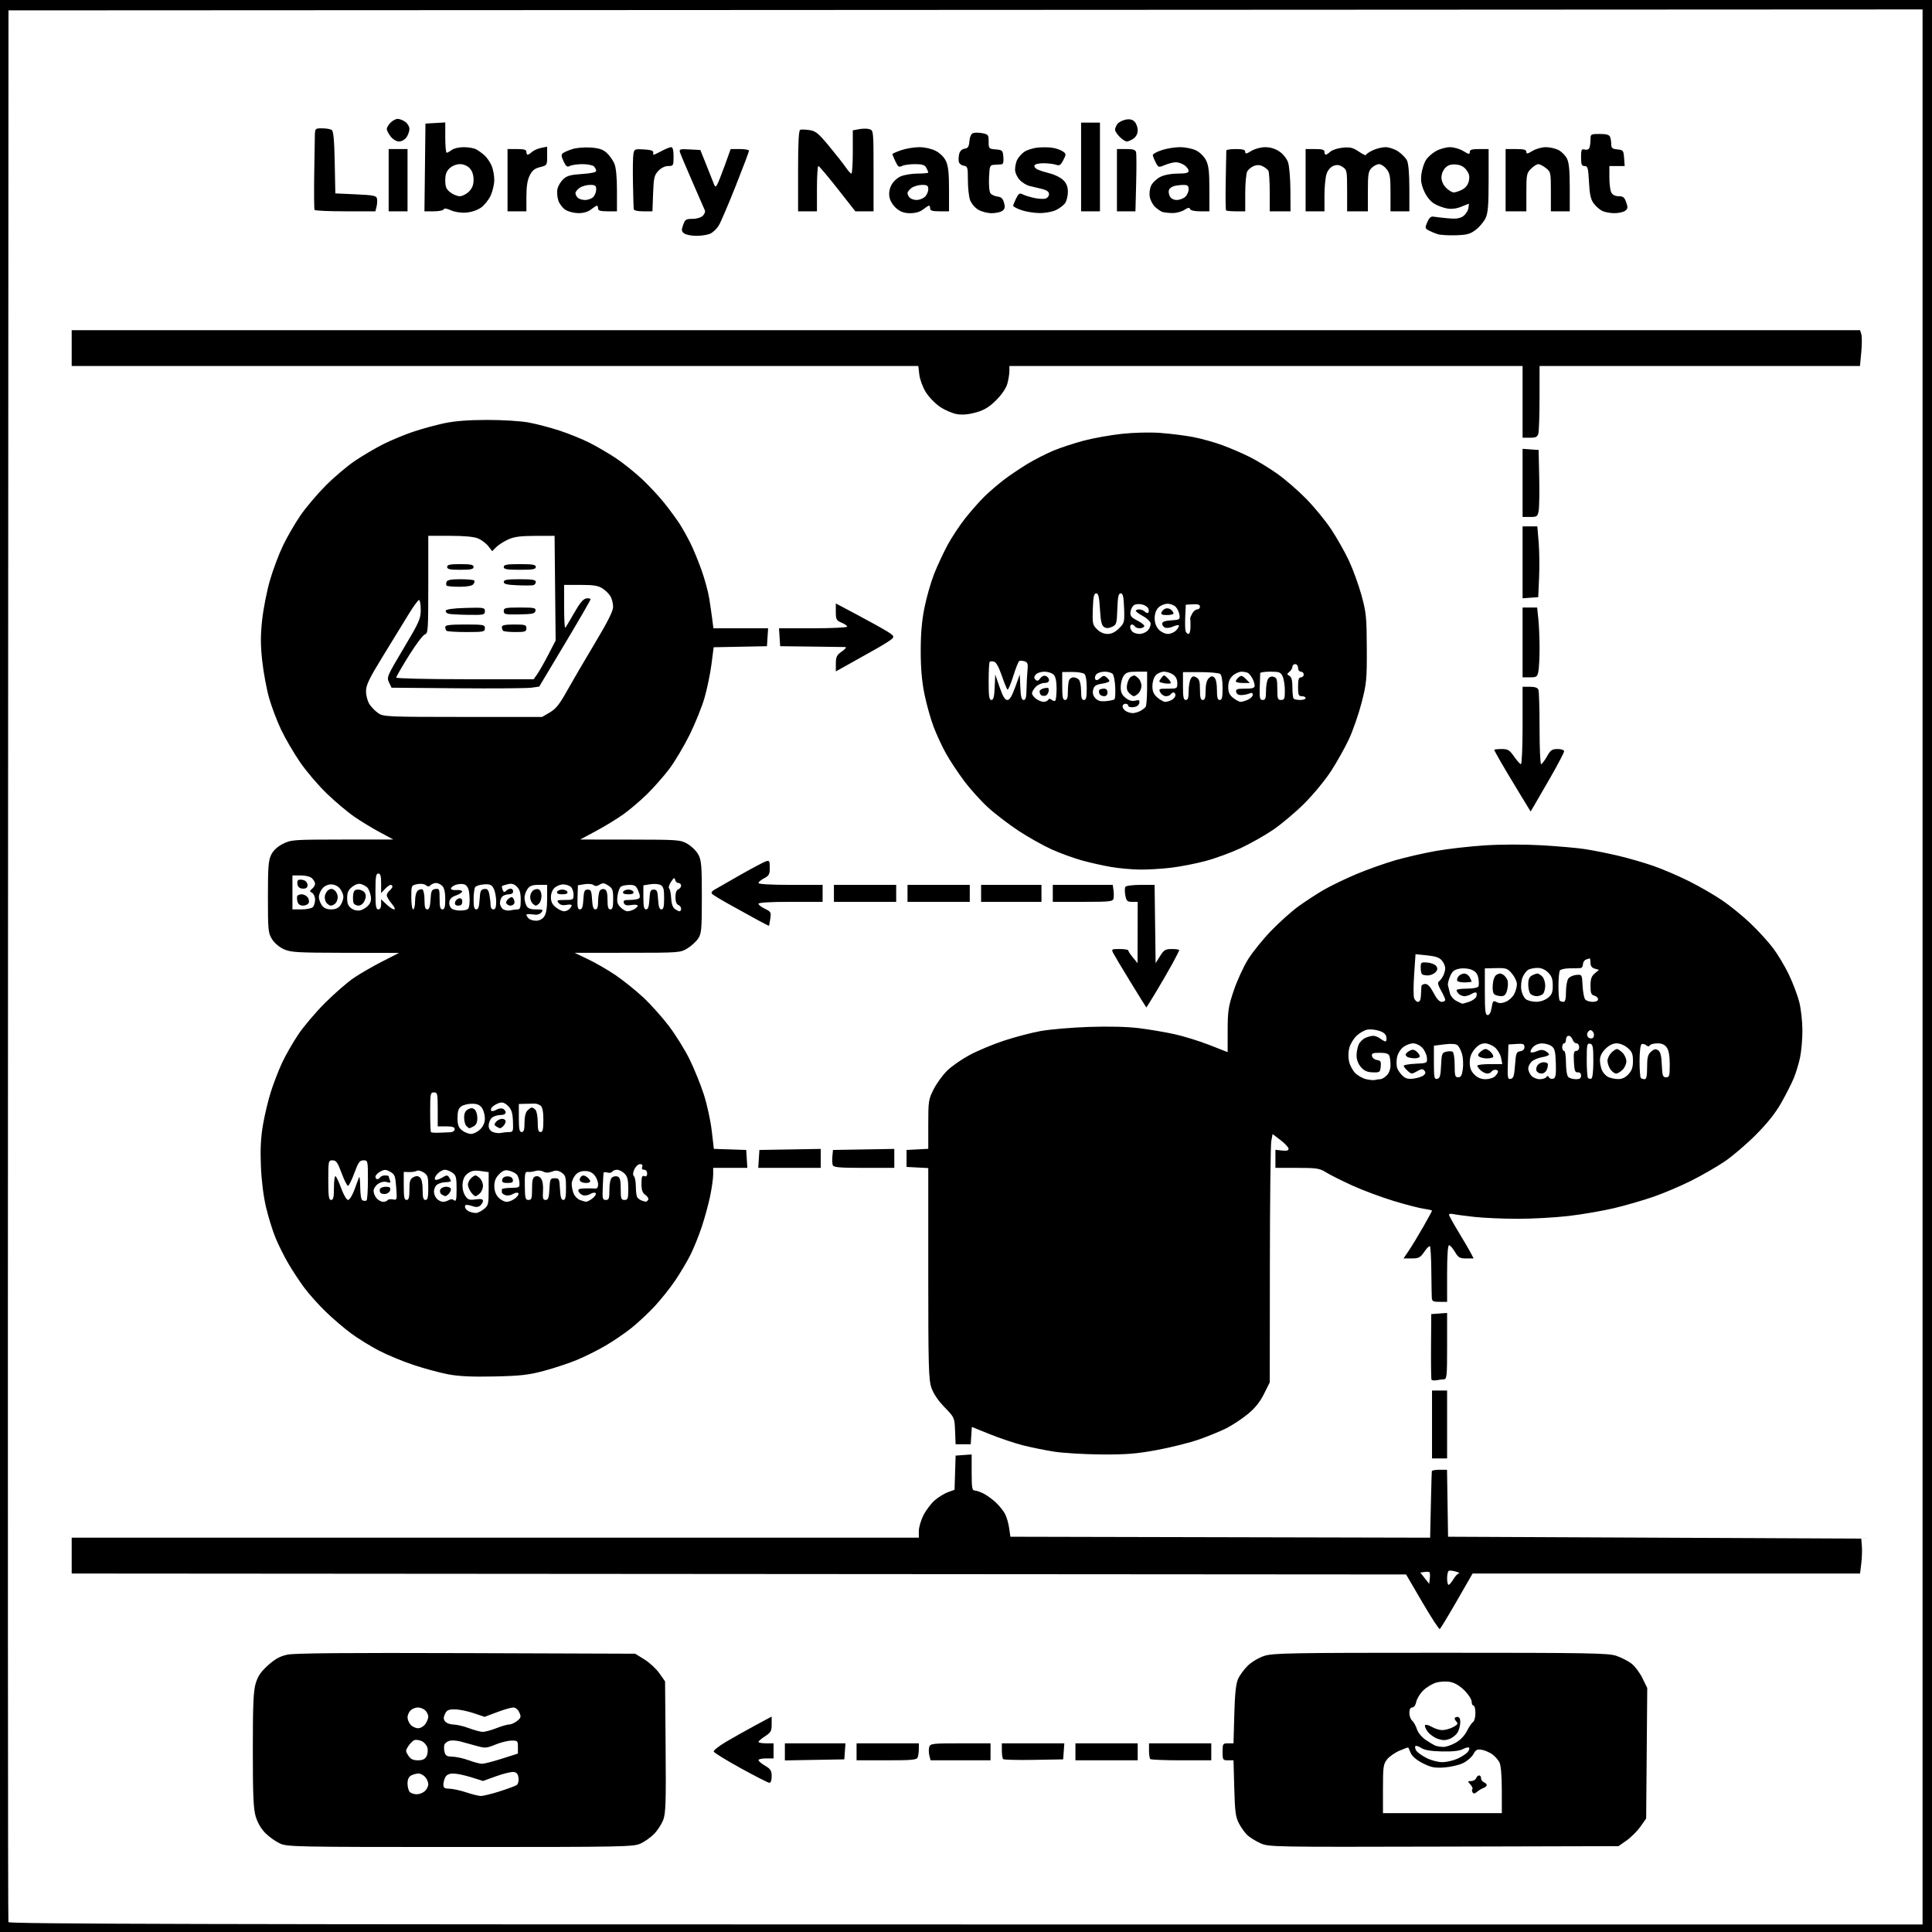 <svg version="1.1" xmlns="http://www.w3.org/2000/svg" xmlns:xlink="http://www.w3.org/1999/xlink" width="1024" height="1024" viewBox="0 0 1024 1024"><path stroke="none" fill="black" fill-rule="evenodd" d="M512.0,1024.0L0.0,1024.0L0.0,512.0L0.0,0.0L512.0,0.0L1024.0,0.0L1024.0,512.0L1024.0,1024.0L512.0,1024.0zM511.969,1020.0L1019.0,1020.0L1019.0,512.499L1019.0,4.998L511.75,5.249L4.5,5.5L4.242,511.5C4.1,789.8 4.199,1018.062 4.461,1018.75C4.841,1019.748 107.264,1020.0 511.969,1020.0zM244.0,978.956C156.886,978.956 152.303,978.867 148.399,977.094C146.143,976.069 142.674,973.608 140.69,971.623C138.428,969.361 136.507,966.08 135.541,962.826C134.302,958.654 134.0,951.733 134.0,927.5C134.0,903.488 134.308,896.326 135.515,892.26C136.667,888.383 138.236,886.074 142.053,882.642C145.779,879.293 148.422,877.836 152.288,877.002C155.991,876.203 183.428,875.968 247.079,876.189L336.658,876.5L341.548,879.524C344.238,881.187 347.802,884.487 349.469,886.858L352.5,891.169L352.789,925.834C353.035,955.28 352.844,961.114 351.522,964.577C350.667,966.82 348.512,970.15 346.733,971.978C344.955,973.806 341.7,976.124 339.5,977.129C335.719,978.856 330.486,978.956 244.0,978.956zM765.164,978.736C673.646,978.97 672.444,978.947 668.0,976.924C665.525,975.798 662.444,973.891 661.153,972.688C659.862,971.485 657.857,968.7 656.698,966.5C654.903,963.091 654.531,960.32 654.187,947.75L653.782,933.0L650.891,933.0C648.131,933.0 648.0,932.796 648.0,928.5C648.0,924.204 648.131,924.0 650.893,924.0L653.786,924.0L654.201,908.75C654.498,897.829 655.062,892.482 656.188,889.914C657.053,887.942 659.387,884.749 661.376,882.818C663.404,880.848 667.238,878.581 670.11,877.653C674.714,876.167 684.135,876.0 763.58,876.0C842.218,876.0 852.452,876.177 856.679,877.612C859.291,878.499 862.895,880.344 864.689,881.712C866.483,883.08 869.104,886.557 870.513,889.438L873.076,894.675L872.788,929.253L872.5,963.831L869.472,968.138C867.807,970.506 864.506,973.807 862.136,975.472L857.828,978.5L765.164,978.736zM764.5,961.0L796.0,961.0L795.985,948.75C795.976,941.02 795.515,935.613 794.735,934.096C794.056,932.774 792.375,930.867 791.0,929.858C789.625,928.849 787.15,927.769 785.5,927.458C782.952,926.979 782.259,927.326 780.904,929.76C780.026,931.336 777.551,933.473 775.404,934.508C773.257,935.543 768.766,936.574 765.425,936.8C760.335,937.144 758.504,936.782 754.137,934.569C750.87,932.914 748.49,930.915 747.76,929.214C747.119,927.721 746.525,926.376 746.439,926.225C746.353,926.074 744.263,926.816 741.793,927.874C739.324,928.933 736.335,931.03 735.152,932.534C733.203,935.012 733.0,936.482 733.0,948.135L733.0,961.0L764.5,961.0zM254.698,951.897C255.907,951.954 260.407,950.877 264.698,949.504C268.989,948.131 273.099,946.619 273.83,946.145C274.583,945.657 275.017,944.028 274.83,942.391C274.591,940.301 273.89,939.413 272.297,939.187C271.085,939.014 266.927,940.016 263.056,941.412L256.019,943.95L249.759,941.988C246.317,940.909 242.053,940.02 240.285,940.013C238.121,940.004 236.732,940.632 236.035,941.934C235.466,942.998 235.0,944.798 235.0,945.934C235.0,947.586 235.652,948.012 238.25,948.061C240.037,948.095 243.975,948.949 247.0,949.959C250.025,950.968 253.489,951.841 254.698,951.897zM220.871,951.0C222.23,951.0 224.165,950.255 225.171,949.345C226.177,948.435 227.0,946.783 227.0,945.674C227.0,944.565 226.255,942.835 225.345,941.829C224.435,940.823 222.83,940.0 221.779,940.0C220.728,940.0 218.998,940.466 217.934,941.035C216.628,941.734 216.0,943.131 216.0,945.335C216.0,947.131 216.54,949.14 217.2,949.8C217.86,950.46 219.512,951.0 220.871,951.0zM782.849,949.717C781.662,950.733 781.002,950.812 780.499,949.999C780.114,949.376 780.071,948.596 780.402,948.265C780.733,947.933 780.259,946.838 779.347,945.831C777.792,944.113 777.816,944.0 779.738,944.0C780.864,944.0 782.045,943.325 782.362,942.5C782.678,941.675 783.401,941.0 783.969,941.0C784.536,941.0 785.0,941.689 785.0,942.531C785.0,943.374 785.675,944.322 786.5,944.638C787.325,944.955 788.0,945.63 788.0,946.138C788.0,946.647 787.212,947.342 786.25,947.683C785.288,948.025 783.757,948.94 782.849,949.717zM407.75,944.919C407.062,944.875 400.235,941.388 392.578,937.169C384.92,932.951 378.491,928.999 378.29,928.386C378.089,927.774 380.979,925.467 384.712,923.259C388.445,921.051 395.438,917.124 400.25,914.532L409.0,909.819L409.0,913.9C409.0,917.463 408.557,918.268 405.512,920.241C403.594,921.483 402.019,922.837 402.012,923.25C402.006,923.663 403.8,924.0 406.0,924.0L410.0,924.0L410.0,928.0L410.0,932.0L406.0,932.0C403.8,932.0 402.0,932.406 402.0,932.901C402.0,933.397 403.575,934.732 405.5,935.867C408.45,937.608 409.0,938.488 409.0,941.466C409.0,943.67 408.529,944.97 407.75,944.919zM255.5,934.845C256.6,934.845 261.325,933.628 266.0,932.142L274.5,929.439L274.5,925.969C274.5,922.659 274.34,922.503 271.0,922.563C269.075,922.598 265.25,923.554 262.5,924.687C257.88,926.59 257.12,926.639 252.5,925.337C249.75,924.562 245.925,923.515 244.0,923.01C242.075,922.506 239.52,922.337 238.322,922.637C237.125,922.936 235.888,923.851 235.573,924.67C235.259,925.489 235.275,927.248 235.609,928.579C236.108,930.565 236.871,931.014 239.858,931.078C241.861,931.12 245.75,931.985 248.5,933.0C251.25,934.015 254.4,934.845 255.5,934.845zM764.462,933.978C766.683,933.966 770.3,933.137 772.5,932.137C774.7,931.136 777.127,929.56 777.893,928.634C778.658,927.709 778.995,926.662 778.641,926.308C778.287,925.953 776.795,926.302 775.325,927.082C773.521,928.039 769.917,928.436 764.23,928.302C758.4,928.165 755.041,927.602 753.317,926.472C751.947,925.575 750.544,925.123 750.199,925.468C749.853,925.813 750.033,926.862 750.599,927.798C751.164,928.734 753.606,930.513 756.025,931.75C758.484,933.008 762.204,933.99 764.462,933.978zM221.488,933.0C223.957,933.0 225.246,932.409 226.05,930.907C226.666,929.756 226.894,927.715 226.557,926.373C226.221,925.03 224.861,923.438 223.536,922.835C222.211,922.231 220.45,921.997 219.622,922.315C218.794,922.633 217.364,924.042 216.443,925.446C214.891,927.816 214.888,928.18 216.408,930.5C217.63,932.365 218.92,933.0 221.488,933.0zM431.75,932.775L416.0,933.051L416.0,928.525L416.0,924.0L432.057,924.0L448.115,924.0L447.807,928.25L447.5,932.5L431.75,932.775zM469.893,933.0L454.0,933.0L454.0,928.5L454.0,924.0L470.5,924.0L487.0,924.0L487.0,926.918C487.0,928.523 486.727,930.548 486.393,931.418C485.875,932.769 483.463,933.0 469.893,933.0zM509.108,933.0L493.217,933.0L492.568,930.415C492.211,928.993 492.193,926.968 492.527,925.915C493.092,924.134 494.249,924.0 509.067,924.0L525.0,924.0L525.0,928.5L525.0,933.0L509.108,933.0zM547.941,932.774C539.384,932.925 532.071,932.738 531.691,932.358C531.311,931.978 531.0,929.942 531.0,927.833L531.0,924.0L547.557,924.0L564.115,924.0L563.807,928.25L563.5,932.5L547.941,932.774zM586.5,933.0L570.0,933.0L570.0,928.5L570.0,924.0L586.5,924.0L603.0,924.0L603.0,928.5L603.0,933.0L586.5,933.0zM626.167,933.0C617.458,933.0 610.033,932.7 609.667,932.333C609.3,931.967 609.0,929.942 609.0,927.833L609.0,924.0L625.5,924.0L642.0,924.0L642.0,928.5L642.0,933.0L626.167,933.0zM765.0,925.905C766.375,925.939 769.3,924.951 771.5,923.708C773.967,922.315 776.267,919.926 777.5,917.475C778.6,915.289 780.062,913.14 780.75,912.7C781.438,912.26 782.0,910.123 782.0,907.95C782.0,905.778 781.55,904.0 781.0,904.0C780.45,904.0 780.0,903.047 780.0,901.882C780.0,900.718 778.29,898.055 776.201,895.965C773.752,893.516 771.052,891.913 768.604,891.454C766.464,891.052 763.197,891.223 761.118,891.846C759.089,892.454 756.039,894.311 754.34,895.971C752.642,897.632 750.981,900.343 750.651,901.996C750.298,903.759 749.42,905.0 748.525,905.0C747.512,905.0 747.0,905.965 747.0,907.878C747.0,909.46 747.652,911.296 748.449,911.958C749.246,912.619 750.39,914.651 750.991,916.473C751.64,918.439 753.593,920.802 755.792,922.282C757.832,923.655 760.175,925.017 761.0,925.31C761.825,925.603 763.625,925.87 765.0,925.905zM768.5,921.57C766.216,922.492 764.687,922.509 762.094,921.641C760.22,921.013 757.775,919.27 756.661,917.766C755.546,916.263 754.955,914.712 755.348,914.319C755.74,913.926 757.355,914.369 758.935,915.303C760.515,916.236 762.999,917.0 764.454,917.0C765.909,917.0 768.479,916.287 770.165,915.415C772.419,914.249 772.935,913.535 772.115,912.715C771.502,912.102 771.0,911.24 771.0,910.8C771.0,910.36 771.675,910.0 772.5,910.0C773.473,910.0 773.995,910.966 773.985,912.75C773.977,914.263 773.415,916.593 772.735,917.929C772.056,919.266 770.15,920.904 768.5,921.57zM255.713,917.913C256.93,917.961 260.209,917.1 263.0,916.0C265.791,914.9 268.908,914.0 269.926,914.0C270.945,914.0 272.825,913.153 274.103,912.117C276.155,910.456 276.288,909.928 275.235,907.617C274.528,906.065 273.23,905.0 272.044,905.0C270.945,905.0 267.075,906.118 263.445,907.484L256.845,909.969L250.954,907.984C247.714,906.893 243.239,906.0 241.01,906.0C237.67,906.0 236.759,906.435 235.832,908.47C234.971,910.359 235.005,911.301 235.975,912.47C236.674,913.312 238.652,914.019 240.372,914.042C242.093,914.064 245.75,914.925 248.5,915.955C251.25,916.984 254.496,917.865 255.713,917.913zM221.598,916.0C222.857,916.0 224.587,915 225.443,913.777C226.299,912.555 227.0,910.787 227.0,909.849C227.0,908.911 226.293,907.436 225.429,906.571C224.564,905.707 222.796,905.0 221.5,905.0C220.204,905.0 218.436,905.707 217.571,906.571C216.707,907.436 216.0,909.088 216.0,910.243C216.0,911.398 216.745,913.165 217.655,914.171C218.565,915.177 220.34,916.0 221.598,916.0zM763.116,863.428C762.728,863.668 758.552,857.258 753.837,849.182L745.264,834.5L391.632,834.249L38,833.997L38,824.499L38.0,815.0L262.5,815.0L487.0,815.0L487,811.467C487,809.523 488.096,805.77 489.436,803.127C490.775,800.483 493.446,796.938 495.37,795.249C497.294,793.559 500.457,791.603 502.399,790.9L505.93,789.624L506.215,780.562L506.5,771.5L510.75,771.193L515.0,770.885L515.0,780.443C515.0,788.408 515.258,790.0 516.55,790.0C517.402,790.0 519.539,790.725 521.3,791.612C523.06,792.499 526.001,794.636 527.835,796.362C529.67,798.088 531.854,800.806 532.69,802.403C533.526,804 534.505,807.375 534.867,809.903L535.525,814.5L646.762,814.754L758.0,815.009L758.078,811.254C758.121,809.189 758.297,801.425 758.468,794.0C758.64,786.575 758.83,780.163 758.891,779.75C758.951,779.337 760.79,779.0 762.977,779.0L766.954,779.0L767.227,796.75L767.5,814.5L877.0,815.0L986.5,815.5L986.83,819.5C987.011,821.7 986.866,825.862 986.508,828.75L985.856,834.0L883.178,834.004L780.5,834.009L772.161,848.5C767.574,856.471 763.504,863.188 763.116,863.428zM767.784,840.0C768.216,840.0 769.366,838.65 770.341,837.0C771.316,835.35 772.65,833.961 773.307,833.914C773.963,833.867 773.189,833.436 771.586,832.957C769.983,832.477 768.295,832.317 767.836,832.602C767.376,832.886 767.0,834.666 767.0,836.559C767.0,838.452 767.353,840.0 767.784,840.0zM757.825,836.647C758.004,835.091 757.93,833.597 757.661,833.328C757.392,833.059 756.188,832.987 754.986,833.169L752.8,833.5L755.15,836.489L757.5,839.477L757.825,836.647zM763.0,773.0L759.0,773.0L759.0,755.0L759.0,737.0L763.0,737.0L767.0,737.0L767.0,755.0L767.0,773.0L763.0,773.0zM583.683,770.886C574.783,770.824 563.559,770.158 558.742,769.406C553.925,768.654 546.44,767.134 542.108,766.028C537.777,764.922 529.927,762.284 524.665,760.166L515.097,756.316L514.798,760.908L514.5,765.5L510.5,765.5L506.5,765.5L506.209,758.408C505.92,751.335 505.904,751.3 500.616,745.84C497.204,742.318 494.722,738.631 493.656,735.504C492.193,731.209 492.0,724.161 492.0,674.872L492.0,619.1L486.25,618.8L480.5,618.5L480.5,614.0L480.5,609.5L486.25,609.2L492.0,608.9L492.0,595.922C492.0,583.561 492.139,582.671 494.915,577.221C496.518,574.075 499.78,569.619 502.165,567.321C504.549,565.023 509.875,561.334 514.0,559.123C518.125,556.913 526.225,553.533 532.0,551.613C537.775,549.692 546.55,547.385 551.5,546.485C556.45,545.586 567.994,544.597 577.154,544.289C587.648,543.936 597.451,544.178 603.654,544.943C609.069,545.611 617.536,547.045 622.469,548.13C627.402,549.215 635.764,551.801 641.052,553.876L650.667,557.651L650.69,546.075C650.71,535.73 651.053,533.491 653.916,525.0C655.677,519.775 659.081,512.35 661.48,508.5C663.879,504.65 669.365,497.851 673.671,493.391C677.977,488.931 684.422,483.15 687.992,480.543C691.563,477.937 697.574,474.001 701.35,471.796C705.126,469.59 713.004,465.777 718.858,463.321C724.711,460.865 734.0,457.557 739.5,455.971C745.0,454.384 754.684,452.162 761.02,451.034C767.356,449.905 779.094,448.566 787.105,448.058C795.736,447.511 807.949,447.493 817.085,448.014C825.563,448.497 835.875,449.405 840.0,450.033C844.125,450.66 852.0,452.228 857.5,453.517C863.0,454.805 871.55,457.279 876.5,459.013C881.45,460.748 889.921,464.389 895.324,467.103C900.727,469.818 908.535,474.324 912.674,477.118C916.814,479.911 923.548,485.376 927.638,489.261C931.729,493.147 937.148,499.065 939.681,502.413C942.213,505.761 946.012,512.1 948.122,516.5C950.232,520.9 952.707,527.425 953.623,531.0C954.538,534.575 955.3,541.325 955.314,546.0C955.329,550.675 954.768,557.2 954.068,560.5C953.368,563.8 951.861,568.75 950.72,571.5C949.579,574.25 946.609,580.1 944.12,584.5C941.035,589.952 936.713,595.388 930.547,601.567C925.571,606.554 918.116,612.911 913.979,615.693C909.842,618.476 901.924,623.027 896.382,625.808C890.841,628.589 881.85,632.409 876.403,634.298C870.957,636.186 861.55,638.909 855.5,640.347C849.45,641.786 838.653,643.646 831.506,644.482C824.359,645.317 812.209,645.996 804.506,645.992C796.803,645.987 786.45,645.538 781.5,644.994C776.55,644.45 771.487,643.77 770.25,643.483C769.013,643.196 768.0,643.346 768.0,643.816C768.0,644.286 770.277,648.419 773.061,653.002C775.844,657.584 778.781,662.609 779.586,664.167L781.051,667.0L777.124,667.0C773.697,667.0 772.935,666.555 771.133,663.5C769.997,661.575 768.602,660.0 768.034,660.0C767.368,660.0 767.0,665.34 767.0,675.0L767.0,690.0L763.0,690.0C759.555,690.0 758.983,689.688 758.876,687.75C758.808,686.513 758.696,680.025 758.626,673.333C758.557,666.642 758.227,660.894 757.894,660.561C757.561,660.228 756.211,661.537 754.894,663.471C752.782,666.572 751.994,666.987 748.202,666.993L743.904,667.0L746.771,662.75C748.349,660.413 751.745,654.808 754.319,650.297C756.894,645.785 759.0,641.908 759.0,641.683C759.0,641.457 757.075,641.008 754.721,640.685C752.368,640.363 745.107,638.482 738.586,636.505C732.065,634.528 722.178,630.832 716.615,628.291C711.052,625.75 704.821,622.62 702.77,621.336C699.422,619.239 697.86,619 687.52,619.0L676.0,619.0L676.0,614.201L676.0,609.402L679.5,609.81C681.995,610.102 682.989,609.829 682.963,608.859C682.942,608.112 681.03,606.053 678.713,604.285L674.5,601.069L673.808,604.785C673.427,606.828 673.089,636.441 673.058,670.59L673.0,732.681L669.915,738.855C667.748,743.191 665.159,746.389 661.22,749.598C658.135,752.111 653.111,755.429 650.055,756.97C647,758.511 640.502,761.181 635.616,762.905C630.731,764.628 620.688,767.154 613.3,768.519C602.262,770.558 596.982,770.98 583.683,770.886zM761.3,731.56C760.091,731.787 758.932,731.641 758.725,731.236C758.519,730.831 758.406,722.85 758.474,713.5L758.599,696.5L762.799,696.193L767.0,695.885L767.0,713.443C767.0,729.469 766.847,731.006 765.25,731.074C764.288,731.115 762.51,731.334 761.3,731.56zM262.0,729.555C250.171,729.813 243.235,729.488 237.5,728.408C233.1,727.58 224.832,725.343 219.127,723.437C213.422,721.532 205.187,718.118 200.828,715.85C196.47,713.582 189.888,709.516 186.202,706.813C182.516,704.111 176.399,698.885 172.609,695.2C168.818,691.515 163.712,685.803 161.261,682.508C158.81,679.212 155.01,673.441 152.816,669.684C150.621,665.927 147.568,659.804 146.031,656.076C144.495,652.349 142.235,645.07 141.011,639.9C139.627,634.06 138.592,625.766 138.277,618.0C137.909,608.946 138.222,602.881 139.41,596.0C140.312,590.775 142.205,582.9 143.616,578.5C145.027,574.1 147.653,567.311 149.451,563.413C151.249,559.515 155.1,552.765 158.01,548.413C160.92,544.061 167.396,536.427 172.4,531.448C177.405,526.47 184.216,520.556 187.535,518.307C190.854,516.058 197.604,512.158 202.535,509.639L211.5,505.061L183.0,505.009C157.419,504.961 154.081,504.766 150.405,503.096C148.027,502.016 145.405,499.774 144.155,497.75C142.147,494.503 142,492.972 142.002,475.382C142.003,459.409 142.272,455.961 143.752,453.0C144.889,450.722 147.058,448.714 149.962,447.25C154.256,445.084 155.438,444.999 181.462,444.974L208.5,444.947L201.5,441.207C197.65,439.15 191.592,435.48 188.037,433.052C184.483,430.623 177.865,425.075 173.331,420.722C168.797,416.369 162.356,408.821 159.018,403.947C155.68,399.074 151.176,391.354 149.009,386.793C146.841,382.232 143.977,374.675 142.643,370.0C141.309,365.325 139.67,356.523 139,350.439C138.064,341.931 138.049,336.905 138.936,328.661C139.571,322.767 141.409,313.364 143.02,307.765C144.631,302.166 147.754,293.824 149.96,289.228C152.166,284.631 156.339,277.42 159.235,273.203C162.131,268.987 168.151,261.872 172.612,257.392C177.074,252.912 184.049,247.003 188.112,244.262C192.176,241.52 198.875,237.575 203.0,235.495C207.125,233.415 214.204,230.459 218.732,228.926C223.259,227.393 230.684,225.343 235.232,224.371C240.917,223.155 248.03,222.592 258.0,222.569C266.052,222.551 275.835,223.141 280.0,223.897C284.125,224.646 291.55,226.585 296.5,228.206C301.45,229.827 308.65,232.746 312.5,234.693C316.35,236.64 322.635,240.318 326.468,242.866C330.3,245.415 336.554,250.425 340.366,254.0C344.177,257.575 349.6,263.425 352.416,267.0C355.232,270.575 358.717,275.331 360.162,277.568C361.606,279.805 364.134,284.305 365.779,287.568C367.425,290.831 370.159,297.435 371.855,302.244C373.551,307.053 375.382,313.803 375.923,317.244C376.464,320.685 377.181,325.637 377.515,328.25L378.123,333L392.616,333L407.11,333L406.805,337.75L406.5,342.5L392.377,342.777L378.255,343.053L377.111,351.971C376.482,356.875 374.837,364.851 373.456,369.694C372.074,374.537 368.488,383.45 365.487,389.5C362.485,395.55 357.66,403.65 354.765,407.5C351.869,411.35 346.575,417.367 343.0,420.87C339.425,424.374 333.773,429.19 330.44,431.572C327.107,433.955 320.582,437.944 315.94,440.436L307.5,444.967L334.0,445C359.563,445.032 360.638,445.112 364.396,447.266C366.539,448.495 369.126,451.068 370.146,452.984C371.765,456.027 371.999,458.879 371.993,475.484C371.987,492.617 371.795,494.791 370.047,497.442C368.981,499.06 366.396,501.42 364.304,502.687C360.574,504.945 359.954,504.99 332.528,504.995L304.556,505.0L311.734,508.44C315.682,510.332 322.195,514.099 326.206,516.81C330.218,519.522 336.768,524.771 340.762,528.475C344.755,532.178 350.968,539.099 354.567,543.854C358.166,548.609 363.094,556.55 365.517,561.5C367.941,566.45 371.306,574.748 372.995,579.941C374.684,585.133 376.582,593.78 377.212,599.155L378.359,608.927L386.93,609.214L395.5,609.5L395.805,614.25L396.11,619.0L387.055,619.0L378.0,619.0L378.0,622.542C378.0,624.49 377.293,629.553 376.429,633.792C375.564,638.031 373.552,645.425 371.957,650.223C370.362,655.02 367.631,661.77 365.889,665.223C364.147,668.675 360.524,674.756 357.84,678.736C355.155,682.715 350.208,688.912 346.846,692.506C343.484,696.1 337.95,701.255 334.549,703.961C331.147,706.668 325.02,710.841 320.932,713.234C316.844,715.628 310.03,719.026 305.79,720.786C301.549,722.546 293.674,725.158 288.29,726.59C280.076,728.776 275.843,729.253 262.0,729.555zM252.115,642.921C253.003,642.964 254.916,642.067 256.365,640.927C258.855,638.969 259.0,638.37 259.0,630.059L259.0,621.263L254.75,620.666C251.534,620.213 249.892,620.51 248.0,621.883C246.259,623.147 245.404,624.831 245.185,627.426C244.993,629.694 245.522,632.148 246.536,633.695C247.975,635.892 248.73,636.165 252.1,635.713C254.878,635.341 256.0,635.559 256.0,636.473C256.0,637.178 255.334,638.308 254.521,638.983C253.428,639.89 252.259,639.937 250.043,639.165C248.394,638.59 246.839,638.452 246.588,638.857C246.337,639.263 246.44,640.069 246.816,640.648C247.192,641.227 248.175,641.957 249.0,642.271C249.825,642.585 251.227,642.878 252.115,642.921zM194.25,636.306C194.662,636.073 195.0,631.184 195.0,625.441C195.0,615.134 194.97,615.0 192.638,615.0C190.633,615.0 189.903,616.02 187.804,621.75C186.444,625.462 184.929,628.5 184.438,628.5C183.947,628.5 182.423,625.462 181.052,621.75C178.972,616.12 178.18,615.0 176.279,615.0C174.052,615.0 174.0,615.238 174.0,625.5C174.0,634.167 174.262,636.0 175.5,636.0C176.681,636.0 177.0,634.605 177.0,629.441C177.0,625.834 177.385,623.12 177.855,623.41C178.325,623.701 179.699,626.652 180.909,629.969C182.142,633.352 183.711,636.0 184.482,636.0C185.238,636.0 186.727,633.638 187.791,630.75C188.855,627.862 189.976,624.825 190.284,624.0C190.591,623.175 190.878,625.5 190.921,629.167C190.973,633.533 191.431,635.988 192.25,636.282C192.938,636.528 193.838,636.539 194.25,636.306zM203.096,637.0C204.078,637.0 205.123,636.61 205.417,636.134C205.711,635.658 206.976,635.464 208.226,635.704C210.448,636.129 210.489,635.985 210.0,629.352C209.553,623.284 209.217,622.408 206.829,621.072C204.534,619.789 203.794,619.772 201.579,620.958C200.16,621.717 199.0,622.937 199.0,623.669C199.0,624.401 199.423,625.0 199.941,625.0C200.459,625.0 201.16,624.55 201.5,624.0C201.84,623.45 202.991,623.0 204.059,623.0C205.127,623.0 206.0,623.188 206.0,623.418C206.0,623.648 206.293,624.6 206.651,625.534C207.182,626.917 206.896,627.102 205.102,626.532C203.723,626.095 201.987,626.434 200.451,627.44C199.103,628.323 198.0,630.013 198.0,631.194C198.0,632.376 198.745,634.165 199.655,635.171C200.565,636.177 202.114,637.0 203.096,637.0zM234.821,636.985C235.745,636.976 237.16,636.552 237.966,636.042C238.896,635.454 239.903,635.504 240.716,636.18C241.741,637.03 242.0,635.817 242.0,630.179C242.0,624.011 241.718,622.916 239.777,621.557C238.555,620.701 236.755,620.0 235.777,620.0C234.8,620.0 233.084,620.916 231.964,622.036C230.843,623.157 230.199,624.514 230.532,625.052C230.897,625.643 232.319,625.334 234.111,624.275C236.714,622.738 237.202,622.705 238.027,624.009C238.545,624.829 238.975,625.725 238.982,626.0C238.99,626.275 237.659,626.547 236.025,626.605C234.391,626.663 232.367,627.281 231.527,627.978C230.687,628.675 230.0,630.283 230.0,631.551C230.0,632.819 230.707,634.564 231.571,635.429C232.436,636.293 233.898,636.993 234.821,636.985zM268.564,637.0C269.782,637.0 271.841,636.139 273.139,635.086C274.438,634.033 275.142,632.813 274.705,632.374C274.267,631.935 273.001,632.143 271.892,632.835C270.783,633.528 269.003,633.818 267.937,633.48C266.872,633.142 266.0,632.446 266.0,631.933C266.0,631.42 266.001,630.704 266.003,630.342C266.005,629.979 268.143,629.642 270.753,629.592C275.364,629.503 275.494,629.416 275.288,626.573C275.171,624.964 274.496,623.081 273.788,622.389C273.079,621.697 271.285,620.834 269.8,620.47C267.7,619.955 266.535,620.374 264.55,622.359C262.728,624.181 262.0,625.974 262.0,628.64C262.0,631.095 262.744,633.163 264.174,634.686C265.37,635.958 267.345,637.0 268.564,637.0zM310.639,636.937C311.266,636.971 312.841,636.139 314.139,635.086C315.438,634.033 316.142,632.813 315.705,632.374C315.267,631.935 314.001,632.143 312.892,632.835C311.783,633.528 310.045,633.832 309.03,633.509C308.015,633.187 306.932,632.266 306.624,631.462C306.198,630.352 306.957,629.972 309.781,629.885C311.827,629.822 314.288,629.85 315.25,629.948C316.489,630.074 317.0,629.41 317.0,627.674C317.0,626.325 316.17,624.197 315.156,622.944C313.909,621.404 312.24,620.667 310.0,620.667C307.76,620.667 306.091,621.404 304.844,622.944C303.83,624.197 303.0,626.267 303.0,627.546C303.0,628.824 303.443,631.036 303.985,632.462C304.527,633.887 305.99,635.463 307.235,635.963C308.481,636.464 310.013,636.902 310.639,636.937zM342.191,636.921C342.571,636.964 343.182,636.514 343.549,635.92C343.916,635.326 343.268,634.176 342.108,633.363C340.489,632.229 340.0,630.831 340.0,627.336C340.0,623.702 340.302,622.902 341.5,623.362C342.52,623.753 343.0,623.308 343.0,621.969C343.0,620.827 342.325,620.0 341.393,620.0C340.375,620.0 339.997,619.45 340.362,618.5C340.736,617.524 340.337,617.003 339.219,617.008C338.273,617.012 336.937,618.227 336.25,619.708C335.416,621.503 335.333,622.733 336,623.4C336.55,623.95 337.007,626.447 337.015,628.95C337.024,631.452 337.361,633.995 337.765,634.6C338.169,635.205 339.175,635.957 340.0,636.271C340.825,636.585 341.811,636.878 342.191,636.921zM215.5,636.0C216.65,636.0 217.0,634.726 217.0,630.535C217.0,626.037 217.365,624.875 219.064,623.966C220.596,623.146 221.498,623.168 222.564,624.053C223.486,624.819 224.0,627.169 224.0,630.622C224.0,634.736 224.353,636.0 225.5,636.0C226.679,636.0 227.0,634.614 227.0,629.523C227.0,623.749 226.734,622.872 224.544,621.437C223.193,620.552 221.553,620.158 220.9,620.562C220.246,620.966 218.427,621.26 216.856,621.215L214.0,621.134L214.0,628.567C214.0,634.507 214.301,636.0 215.5,636.0zM280.126,636.0C281.746,636.0 282.0,635.201 282.0,630.107C282.0,625.451 282.362,624.075 283.724,623.553C284.812,623.135 285.942,623.556 286.789,624.696C287.601,625.788 288.006,628.375 287.815,631.251C287.555,635.179 287.794,636.001 289.2,636.001C290.568,636 290.959,634.877 291.2,630.25C291.481,624.863 291.658,624.5 294.0,624.5C296.342,624.5 296.519,624.863 296.8,630.25C297.02,634.469 297.486,636.0 298.55,636.0C299.667,636.0 300.0,634.515 300.0,629.523C300.0,623.816 299.719,622.862 297.635,621.496C295.814,620.303 294.649,620.183 292.57,620.974C290.705,621.682 289.259,621.674 287.897,620.945C286.812,620.364 284.929,620.225 283.712,620.636C282.496,621.047 280.73,621.272 279.788,621.135C278.295,620.919 278.087,621.853 278.164,628.444C278.242,635.133 278.467,636.0 280.126,636.0zM321.095,636.0C322.732,636.0 323.0,635.244 323.0,630.622C323.0,627.283 323.52,624.813 324.373,624.105C325.129,623.478 326.479,623.246 327.373,623.59C328.621,624.069 329.0,625.587 329.0,630.107C329.0,635.333 329.226,636.0 331.0,636.0C332.778,636.0 333.0,635.333 333.0,630.0C333.0,625.333 332.556,623.556 331.0,622.0C329.9,620.9 328.127,620.0 327.059,620.0C325.991,620.0 324.829,620.468 324.475,621.041C324.121,621.613 322.97,621.808 321.916,621.473C320.862,621.139 319.945,621.233 319.877,621.683C319.809,622.132 319.627,625.538 319.472,629.25C319.219,635.319 319.382,636.0 321.095,636.0zM236.05,633.985C235.748,633.976 234.872,633.572 234.104,633.086C233.337,632.6 232.985,631.481 233.323,630.601C233.662,629.716 235.07,629.0 236.469,629.0C237.879,629.0 239.0,629.576 239.0,630.3C239.0,631.015 238.46,632.14 237.8,632.8C237.14,633.46 236.352,633.993 236.05,633.985zM251.985,634.0C251.506,634.0 250.413,633 249.557,631.777C248.701,630.555 248.0,628.787 248.0,627.849C248.0,626.911 248.707,625.436 249.571,624.571C250.436,623.707 251.529,623.0 252.0,623.0C252.471,623.0 253.564,623.707 254.429,624.571C255.293,625.436 256.0,627.204 256.0,628.5C256.0,629.796 255.293,631.564 254.429,632.429C253.564,633.293 252.465,634.0 251.985,634.0zM204.334,632.807C203.154,632.976 201.895,632.639 201.535,632.057C201.176,631.476 201.16,630.55 201.5,630.0C201.84,629.45 203.249,629.0 204.632,629.0C206.487,629.0 207.059,629.459 206.813,630.75C206.63,631.712 205.514,632.638 204.334,632.807zM269.0,627.0C266.541,627.0 265.927,626.617 266.19,625.25C266.403,624.146 267.44,623.5 269.0,623.5C270.56,623.5 271.597,624.146 271.81,625.25C272.073,626.617 271.459,627.0 269.0,627.0zM310.642,627.0C309.254,627.0 307.816,626.511 307.446,625.913C307.077,625.315 307.287,624.313 307.915,623.685C308.724,622.876 309.538,622.85 310.718,623.594C311.633,624.171 312.558,625.173 312.774,625.821C313.006,626.519 312.136,627.0 310.642,627.0zM418.445,619.0L401.89,619.0L402.195,614.25L402.5,609.5L418.75,609.225L435.0,608.95L435.0,613.975L435.0,619.0L418.445,619.0zM457.969,619.0C445.124,619.0 441.83,618.721 441.398,617.595C441.102,616.823 441.003,614.685 441.18,612.845L441.5,609.5L457.75,609.225L474.0,608.95L474.0,613.975L474.0,619.0L457.969,619.0zM232.668,600.361C234.775,600.285 237.512,600.173 238.75,600.111C240.034,600.048 241.0,599.356 241.0,598.5C241.0,597.389 239.833,597.0 236.5,597.0L232.0,597.0L232.0,588.0C232.0,579.667 231.852,579.0 230.0,579.0C228.129,579.0 228.0,579.667 228.0,589.333C228.0,595.017 228.188,599.854 228.418,600.083C228.647,600.312 230.56,600.438 232.668,600.361zM249.656,601.0C250.995,601.0 253.195,599.895 254.545,598.545C256.167,596.924 257.0,594.963 257.0,592.768C257.0,590.94 256.299,588.445 255.443,587.223C254.305,585.597 252.878,585.0 250.134,585.0C248.071,585.0 245.509,585.639 244.441,586.419C242.999,587.474 242.5,589.04 242.5,592.508C242.5,596.208 242.99,597.573 244.861,599.088C246.159,600.14 248.317,601.0 249.656,601.0zM265.5,600.474C266.6,600.229 268.536,600.021 269.801,600.014C271.961,600.001 272.088,599.647 271.871,594.274C271.69,589.801 271.128,588.037 269.303,586.212C267.62,584.529 266.342,584.063 264.733,584.545C263.505,584.913 261.852,585.831 261.06,586.584C260.267,587.336 259.95,588.284 260.355,588.688C260.76,589.093 261.953,588.886 263.006,588.228C264.059,587.571 265.614,587.298 266.46,587.623C267.307,587.948 268.0,588.841 268.0,589.607C268.0,590.481 266.908,591.0 265.071,591.0C263.461,591.0 261.436,591.707 260.571,592.571C259.707,593.436 259.0,595.25 259.0,596.604C259.0,598.214 259.778,599.385 261.25,599.993C262.488,600.504 264.4,600.72 265.5,600.474zM276.5,600.0C277.63,600.0 278.0,598.786 278.0,595.071C278.0,591.924 278.568,589.575 279.571,588.571C280.436,587.707 281.471,587.0 281.871,587.0C282.272,587.0 283.14,587.54 283.8,588.2C284.46,588.86 285.0,591.785 285.0,594.7C285.0,598.744 285.355,600.0 286.5,600.0C287.677,600.0 288.0,598.625 288.0,593.622C288.0,589.333 287.535,586.859 286.58,586.066C285.799,585.418 284.336,584.905 283.33,584.927C282.323,584.949 280.038,585.004 278.25,585.05L275.0,585.134L275.0,592.567C275.0,598.507 275.301,600.0 276.5,600.0zM248.766,598.0C248.565,598.0 247.86,597.46 247.2,596.8C246.54,596.14 246.0,594.131 246.0,592.335C246.0,590.06 246.626,588.736 248.064,587.966C249.596,587.146 250.498,587.168 251.564,588.053C252.354,588.709 253.0,590.749 253.0,592.587C253.0,594.868 252.386,596.258 251.066,596.965C250.002,597.534 248.967,598.0 248.766,598.0zM265.05,597.985C264.748,597.976 263.854,597.561 263.064,597.061C261.874,596.308 261.853,595.883 262.937,594.576C263.656,593.709 265.09,593.0 266.122,593.0C267.155,593.0 268.0,593.585 268.0,594.3C268.0,595.015 267.46,596.14 266.8,596.8C266.14,597.46 265.353,597.993 265.05,597.985zM728.832,572.396C729.564,572.178 730.802,572.0 731.582,572.0C732.362,572.0 733.9,571.1 735.0,570.0C736.22,568.78 737.0,566.667 737.0,564.582C737.0,562.702 736.727,560.452 736.393,559.582C735.965,558.466 734.47,558.0 731.32,558.0C727.606,558.0 726.91,558.295 727.187,559.75C727.37,560.712 728.554,561.647 729.818,561.827C731.743,562.101 732.065,562.668 731.808,565.327C731.517,568.33 731.288,568.493 727.55,568.368C724.608,568.27 723.013,567.554 721.3,565.562C719.876,563.907 719.0,561.594 719.0,559.491C719.0,557.623 719.5,554.998 720.11,553.657C720.721,552.317 722.317,550.721 723.657,550.11C724.998,549.5 726.887,549.0 727.856,549.0C728.825,549.0 730.491,549.661 731.559,550.468C732.626,551.276 733.869,551.951 734.32,551.968C734.77,551.986 734.995,550.988 734.82,549.751C734.597,548.188 733.422,547.15 730.968,546.348C729.025,545.713 726.201,545.43 724.694,545.718C723.186,546.006 720.658,547.451 719.076,548.929C717.494,550.406 715.748,553.255 715.194,555.258C714.598,557.42 714.528,560.409 715.024,562.608C715.484,564.647 716.96,567.414 718.303,568.758C719.647,570.101 722.266,571.559 724.123,571.996C725.98,572.434 728.099,572.613 728.832,572.396zM749.289,571.674C751.373,571.402 753.741,570.63 754.552,569.957C755.622,569.068 755.733,568.383 754.956,567.446C754.091,566.405 753.337,566.473 751.02,567.803C748.322,569.352 748.031,569.338 746.077,567.569C744.934,566.536 744.0,565.331 744.0,564.893C744.0,564.454 746.812,563.961 750.25,563.798C756.461,563.502 756.499,563.482 756.293,560.61C756.178,559.02 755.087,556.658 753.868,555.36C752.604,554.014 750.495,553.0 748.961,553.0C747.481,553.0 745.101,553.919 743.672,555.043C742.214,556.19 740.797,558.566 740.442,560.456C740.095,562.31 740.113,564.78 740.483,565.947C740.853,567.113 742.134,568.99 743.328,570.118C744.993,571.689 746.385,572.052 749.289,571.674zM761.75,571.813C763.173,571.542 763.555,570.223 763.796,564.747C764.066,558.59 764.296,557.964 766.489,557.413C767.807,557.083 769.362,557.106 769.943,557.465C770.524,557.824 771.0,561.016 771.0,564.559C771.0,570.177 771.238,571.0 772.864,571.0C774.306,571.0 774.863,570.014 775.325,566.649C775.653,564.256 775.481,560.704 774.943,558.757C774.406,556.81 773.322,554.682 772.536,554.03C771.569,553.227 769.307,553.068 765.553,553.537L760.0,554.23L760.0,563.189C760.0,571.181 760.189,572.111 761.75,571.813zM787.383,572.0C789.294,572.0 791.564,571.293 792.429,570.429C793.293,569.564 794.0,568.439 794.0,567.929C794.0,567.418 793.352,567.0 792.559,567.0C791.766,567.0 790.84,567.45 790.5,568.0C790.16,568.55 789.156,569.0 788.27,569.0C787.383,569.0 785.835,568.255 784.829,567.345C783.823,566.435 783.0,565.31 783.0,564.845C783.0,564.38 785.981,564.0 789.625,564.0L796.25,564.0L795.626,560.75C795.283,558.962 793.852,556.487 792.445,555.25C791.039,554.013 788.604,553.0 787.033,553.0C785.072,553.0 783.367,553.964 781.589,556.077C779.755,558.256 779.0,560.311 779.0,563.122C779.0,566.003 779.673,567.764 781.455,569.545C783.119,571.209 785.028,572.0 787.383,572.0zM800.711,571.822C802.166,571.545 802.593,570.177 803.0,564.491C803.451,558.181 803.719,557.469 805.75,557.18C807.189,556.976 808.0,556.17 808.0,554.946C808.0,553.317 807.368,553.074 803.75,553.314L799.5,553.597L799.211,562.879C798.948,571.34 799.081,572.131 800.711,571.822zM816.096,572.0C817.628,572.0 819.19,571.502 819.566,570.893C820.051,570.108 820.475,570.151 821.024,571.039C821.45,571.728 822.486,572.027 823.328,571.704C824.544,571.238 824.81,569.569 824.626,563.564C824.438,557.418 824.032,555.735 822.448,554.537C821.376,553.726 819.107,553.049 817.405,553.032C815.545,553.013 813.585,553.801 812.494,555.006C811.496,556.11 810.974,557.308 811.335,557.669C811.696,558.03 813.144,557.8 814.553,557.158C816.364,556.333 817.683,556.295 819.057,557.031C820.126,557.602 821.0,558.446 821.0,558.904C821.0,559.363 819.369,560.003 817.376,560.326C815.383,560.65 812.908,561.678 811.876,562.612C810.844,563.546 810.0,565.217 810.0,566.326C810.0,567.435 810.745,569.165 811.655,570.171C812.565,571.177 814.564,572.0 816.096,572.0zM835.2,572.0C837.278,572.0 838.0,571.513 838.0,570.111C838.0,568.926 837.348,568.274 836.25,568.361C834.801,568.476 834.448,567.51 834.2,562.75C833.957,558.094 834.195,557.0 835.45,557.0C836.333,557.0 837.0,556.14 837.0,555.0C837.0,553.9 836.355,553.0 835.567,553.0C834.779,553.0 833.849,552.1 833.5,551.0C833.151,549.9 832.221,549.0 831.433,549.0C830.645,549.0 830.0,549.9 830.0,551.0C830.0,552.1 829.55,553.0 829.0,553.0C828.45,553.0 828.0,553.9 828.0,555.0C828.0,556.1 828.45,557.0 829.0,557.0C829.561,557.0 830.0,559.767 830.0,563.3C830.0,566.867 830.521,570.121 831.2,570.8C831.86,571.46 833.66,572.0 835.2,572.0zM843.438,571.688C844.081,571.473 844.5,567.826 844.5,562.43C844.5,554.746 844.26,553.481 842.75,553.19C841.189,552.89 841.0,553.816 841.0,561.76C841.0,566.659 841.309,570.976 841.688,571.354C842.066,571.732 842.853,571.882 843.438,571.688zM857.576,571.932C859.648,571.978 861.442,571.159 863.076,569.419C864.901,567.477 865.5,565.725 865.5,562.333C865.5,558.636 864.996,557.394 862.694,555.413C861.067,554.014 858.619,553.0 856.867,553.0C854.861,553.0 852.864,553.982 850.923,555.923C848.979,557.868 848.0,559.861 848.0,561.876C848.0,563.542 848.501,566.006 849.114,567.351C849.727,568.696 851.189,570.262 852.364,570.83C853.539,571.399 855.884,571.895 857.576,571.932zM871.667,572.0C872.638,572.0 873.0,570.276 873.0,565.655C873.0,560.52 873.393,558.955 875.059,557.447C876.633,556.022 877.515,555.834 878.809,556.646C880.063,557.434 880.576,559.425 880.796,564.354C881.055,570.181 881.332,571.0 883.046,571.0C884.793,571.0 885.0,570.281 885.0,564.223C885.0,559.707 884.48,556.703 883.443,555.223C882.356,553.67 880.866,553.0 878.502,553.0C876.641,553.0 874.826,553.472 874.47,554.049C874.025,554.769 873.395,554.742 872.455,553.962C871.703,553.338 870.618,553.118 870.044,553.473C869.455,553.837 869.0,557.723 869.0,562.392C869.0,566.943 869.3,570.967 869.667,571.333C870.033,571.7 870.933,572.0 871.667,572.0zM817.001,569.0C815.866,569.0 814.676,568.319 814.357,567.487C814.037,566.655 814.332,565.305 815.011,564.487C815.689,563.669 817.063,563.0 818.063,563.0C819.064,563.0 820.081,563.337 820.324,563.75C820.566,564.163 820.383,565.513 819.915,566.75C819.411,568.082 818.222,569.0 817.001,569.0zM856.557,569.0C855.763,569.0 854.413,568 853.557,566.777C852.701,565.555 852.0,563.53 852.0,562.277C852.0,561.025 852.9,559.1 854.0,558.0C855.1,556.9 856.45,556.0 857.0,556.0C857.55,556.0 858.9,556.9 860.0,558.0C861.1,559.1 862.0,561.125 862.0,562.5C862.0,563.875 861.1,565.9 860.0,567.0C858.9,568.1 857.351,569.0 856.557,569.0zM749.691,560.921C748.486,560.878 746.938,560.615 746.25,560.338C745.562,560.06 745.0,559.437 745.0,558.952C745.0,558.467 745.937,557.569 747.083,556.955C748.742,556.068 749.552,556.189 751.06,557.554C752.101,558.496 752.712,559.657 752.417,560.134C752.123,560.61 750.896,560.964 749.691,560.921zM788.083,560.985C786.663,560.976 784.904,560.592 784.176,560.13C783.107,559.452 783.169,558.974 784.498,557.645C785.402,556.74 786.716,556.0 787.416,556.0C788.117,556.0 789.436,556.824 790.347,557.831C791.259,558.838 791.703,559.963 791.336,560.331C790.968,560.699 789.504,560.993 788.083,560.985zM844.374,550.026C844.865,549.535 844.995,548.429 844.664,547.567C844.333,546.705 843.585,546.0 843.0,546.0C842.415,546.0 841.661,546.72 841.323,547.601C840.985,548.481 841.333,549.588 842.096,550.059C842.877,550.542 843.873,550.527 844.374,550.026zM788.488,538.0C789.449,538.0 790.201,536.594 790.611,534.031C791.182,530.46 791.444,530.167 793.214,531.114C794.627,531.871 796.014,531.822 798.138,530.943C799.764,530.269 801.748,528.454 802.547,526.909C803.346,525.364 804.0,522.986 804.0,521.626C804.0,520.266 802.834,517.768 801.409,516.074C799.02,513.235 798.355,513.005 792.909,513.128L787.0,513.261L787.0,525.631C787.0,535.915 787.251,538.0 788.488,538.0zM607.596,534.0C607.522,534.0 603.813,528.038 599.352,520.75C594.892,513.462 590.722,506.488 590.086,505.25C588.969,503.077 589.086,503.0 593.465,503.0C595.959,503.0 598.002,503.337 598.005,503.75C598.008,504.163 599.117,505.85 600.469,507.5L602.928,510.5L602.964,494.25L603.0,478.0L600.045,478.0C597.471,478.0 597.008,477.558 596.446,474.565C596.092,472.676 596.098,470.651 596.46,470.065C596.83,469.466 600.369,469.0 604.539,469.0L611.959,469.0L612.23,489.75L612.5,510.5L614.849,506.75C616.91,503.459 617.675,503.0 621.099,503.0C623.244,503.0 625.0,503.264 625.0,503.588C625.0,503.911 623.356,507.173 621.347,510.838C619.338,514.502 615.453,521.212 612.712,525.75C609.972,530.288 607.67,534.0 607.596,534.0zM775.101,531.96C775.431,531.982 777.083,531.519 778.771,530.93C780.459,530.342 782.111,529.152 782.443,528.287C782.775,527.422 782.791,526.458 782.478,526.145C782.165,525.832 781.036,526.121 779.968,526.788C778.901,527.455 777.211,528.0 776.214,528.0C775.216,528.0 773.86,527.46 773.2,526.8C772.54,526.14 772.0,525.24 772.0,524.8C772.0,524.36 774.448,524.0 777.441,524.0C780.434,524.0 783.178,523.521 783.54,522.935C783.902,522.349 783.918,520.374 783.575,518.546C783.116,516.101 782.169,514.898 779.992,513.997C778.263,513.28 775.57,513.046 773.511,513.432C770.71,513.958 769.69,514.805 768.535,517.571C767.736,519.484 767.251,521.6 767.457,522.275C767.664,522.949 768.101,524.726 768.429,526.225C768.768,527.773 770.207,529.591 771.763,530.435C773.268,531.252 774.77,531.938 775.101,531.96zM751.567,531.0C752.514,531.0 753.042,529.813 753.125,527.5C753.194,525.575 753.306,523.438 753.375,522.75C753.444,522.062 754.373,521.5 755.441,521.5C756.746,521.5 758.181,523.055 759.826,526.25C761.418,529.345 762.92,531.0 764.135,531.0C765.161,531.0 766.0,530.527 766.0,529.948C766.0,529.37 764.987,527.112 763.75,524.931C762.209,522.215 761.847,520.735 762.6,520.233C763.205,519.83 764.218,518.517 764.85,517.316C765.483,516.114 766.0,514.252 766.0,513.177C766.0,512.101 765.212,510.269 764.25,509.104C762.959,507.542 760.893,506.823 756.378,506.364L750.256,505.742L749.537,516.296C749.141,522.101 749.114,527.784 749.476,528.925C749.838,530.066 750.779,531.0 751.567,531.0zM814.115,530.968C816.298,530.987 818.774,530.179 820.365,528.927C822.51,527.24 823.0,526.023 823.0,522.382C823.0,518.966 822.42,517.329 820.545,515.455C818.991,513.9 816.95,513.0 814.98,513.0C813.269,513.0 811.06,513.433 810.071,513.962C809.083,514.491 807.705,516.298 807.009,517.978C806.3,519.691 806,522.61 806.326,524.623C806.647,526.597 807.717,528.826 808.704,529.575C809.692,530.324 812.127,530.951 814.115,530.968zM828.667,531.0C829.61,531.0 830.0,529.449 830.0,525.691C830.0,522.771 830.566,519.608 831.257,518.663C831.949,517.717 833.862,516.843 835.507,516.721C838.491,516.501 838.501,516.518 838.806,522.465C838.975,525.746 839.592,529.009 840.179,529.715C840.765,530.422 842.54,531.0 844.122,531.0C845.906,531.0 847.0,530.474 847.0,529.617C847.0,528.856 846.1,527.998 845.0,527.71C843.359,527.281 843.0,526.346 843.0,522.504C843.0,518.875 843.506,517.395 845.25,515.928L847.5,514.035L845.25,513.401C843.723,512.971 843.0,512 843.0,510.383C843.0,509.073 842.812,508.0 842.582,508.0C842.352,508.0 841.452,508.273 840.582,508.607C839.712,508.941 839.0,510.066 839.0,511.107C839.0,512.148 838.438,513.046 837.75,513.103C837.062,513.159 834.475,513.218 832.0,513.232C829.525,513.247 827.169,513.764 826.765,514.38C826.361,514.996 826.024,518.688 826.015,522.583C826.007,526.479 826.3,529.967 826.667,530.333C827.033,530.7 827.933,531.0 828.667,531.0zM795.721,527.985C794.5,527.976 792.908,527.594 792.185,527.136C791.341,526.6 790.983,524.763 791.185,522.003C791.387,519.25 792.129,517.309 793.25,516.607C794.475,515.839 795.496,515.823 796.653,516.553C797.562,517.127 798.617,518.474 798.997,519.548C799.376,520.622 799.294,522.962 798.815,524.75C798.161,527.188 797.388,527.996 795.721,527.985zM814.5,528.0C813.345,528.0 811.86,527.46 811.2,526.8C810.54,526.14 810.0,523.906 810.0,521.835C810.0,519.136 810.548,517.777 811.934,517.035C812.998,516.466 814.316,516.0 814.863,516.0C815.41,516.0 816.564,516.707 817.429,517.571C818.293,518.436 819.0,520.596 819.0,522.371C819.0,524.147 818.46,526.14 817.8,526.8C817.14,527.46 815.655,528.0 814.5,528.0zM776.498,520.703C774.572,520.757 772.733,520.377 772.412,519.857C772.091,519.338 772.372,518.257 773.036,517.456C773.701,516.655 775.074,516.0 776.087,516.0C777.101,516.0 778.395,516.87 778.965,517.934C779.534,518.998 780.0,520.034 780.0,520.236C780.0,520.438 778.424,520.648 776.498,520.703zM756.738,517.0C755.415,517.0 754.033,516.7 753.667,516.333C753.3,515.967 753.0,514.365 753.0,512.773C753.0,510.053 753.22,509.898 756.649,510.19C758.672,510.362 760.756,511.232 761.327,512.144C762.087,513.358 761.936,514.206 760.749,515.394C759.866,516.277 758.061,517.0 756.738,517.0zM407.595,490.68C407.528,490.78 404.779,489.387 401.486,487.586C398.194,485.784 391.675,482.187 387.0,479.592C382.325,476.998 378.05,474.425 377.5,473.875C376.833,473.209 377.15,472.479 378.451,471.688C379.523,471.034 385.708,467.494 392.195,463.819C398.682,460.145 404.891,456.852 405.995,456.502C407.776,455.936 408.0,456.317 408.0,459.907C408.0,463.386 407.583,464.164 405.0,465.5C403.35,466.353 402.0,467.49 402.0,468.026C402.0,468.62 408.632,469.0 419.0,469.0L436.0,469.0L436.0,473.5L436.0,478.0L419.0,478.0C408.153,478.0 402.0,478.368 402.0,479.016C402.0,479.575 403.536,480.765 405.414,481.66C408.572,483.166 408.786,483.558 408.272,486.894C407.967,488.877 407.662,490.581 407.595,490.68zM284.143,488.0C285.845,488.0 287.478,487.156 288.443,485.777C289.506,484.26 290.0,481.246 290.0,476.277L290.0,469.0L285.557,469.0C282.099,469.0 280.768,469.493 279.557,471.223C278.701,472.445 278.0,474.499 278.0,475.788C278.0,477.077 278.466,479.002 279.035,480.066C279.799,481.494 281.14,482.0 284.158,482.0C287.789,482.0 288.097,482.178 286.919,483.598C285.992,484.715 284.601,485.035 282.296,484.661C280.483,484.366 279.0,484.457 279.0,484.863C279.0,485.268 279.54,486.14 280.2,486.8C280.86,487.46 282.634,488.0 284.143,488.0zM191.0,482.492C192.375,482.175 194.307,480.96 195.293,479.793C196.583,478.267 196.906,476.805 196.443,474.586C196.089,472.889 195.282,470.986 194.65,470.357C194.017,469.729 192.558,468.933 191.407,468.59C190.054,468.186 188.376,468.703 186.657,470.055C184.599,471.674 184.0,473.017 184.0,476.016C184.0,478.892 184.578,480.296 186.25,481.478C187.612,482.441 189.487,482.841 191.0,482.492zM244.862,482.564C248.168,482.273 248.53,481.942 248.827,478.939C249.007,477.121 248.883,474.191 248.552,472.427C248.157,470.318 247.238,469.034 245.868,468.676C244.723,468.376 242.709,468.54 241.393,469.041C240.077,469.541 239.0,470.413 239.0,470.979C239.0,471.545 240.326,471.893 241.946,471.754C243.567,471.614 244.91,471.95 244.931,472.5C244.953,473.05 243.514,473.988 241.735,474.584C239.508,475.33 238.392,476.404 238.155,478.028C237.951,479.421 238.51,480.899 239.517,481.636C240.456,482.323 242.861,482.74 244.862,482.564zM270.5,482.51C271.6,482.245 273.288,482.021 274.25,482.014C275.682,482.002 276.0,481.09 276.0,477.0C276.0,473.321 275.468,471.468 273.985,469.985C272.499,468.499 271.251,468.142 269.235,468.625C267.731,468.986 266.332,469.424 266.126,469.598C265.921,469.771 266.048,470.683 266.409,471.624C266.909,472.928 267.343,473.057 268.233,472.167C268.875,471.525 269.985,471.0 270.7,471.0C271.415,471.0 272.0,471.675 272.0,472.5C272.0,473.399 271.078,474.0 269.7,474.0C268.435,474.0 266.86,474.54 266.2,475.2C265.54,475.86 265.0,477.413 265.0,478.65C265.0,479.888 265.788,481.371 266.75,481.947C267.712,482.523 269.4,482.776 270.5,482.51zM298.935,483.0C299.851,483.0 301.14,482.46 301.8,481.8C302.46,481.14 303.0,480.251 303.0,479.825C303.0,479.399 301.737,479.303 300.194,479.611C298.308,479.988 296.956,479.652 296.072,478.586C294.902,477.177 295.27,477.0 299.378,477.0C303.803,477.0 304.0,476.878 304.0,474.122C304.0,472.54 303.324,470.684 302.497,469.997C301.67,469.311 299.855,468.75 298.464,468.75C297.072,468.75 295.049,469.551 293.967,470.53C292.774,471.609 292.0,473.598 292.0,475.582C292.0,477.927 292.747,479.443 294.635,480.927C296.084,482.067 298.019,483.0 298.935,483.0zM332.566,483.0C333.427,483.0 335.002,482.534 336.066,481.965C337.13,481.395 338.0,480.524 338.0,480.028C338.0,479.532 336.492,479.371 334.648,479.67C332.144,480.076 331.14,479.807 330.679,478.607C330.182,477.31 330.78,476.997 333.781,476.985C335.827,476.976 337.992,476.639 338.593,476.235C339.371,475.712 339.298,474.562 338.34,472.25C337.21,469.521 336.474,469.002 333.747,469.015C331.961,469.024 329.903,469.409 329.174,469.871C328.445,470.334 327.605,472.524 327.308,474.74C326.875,477.966 327.189,479.189 328.884,480.884C330.048,482.048 331.705,483.0 332.566,483.0zM360.191,483.0C360.636,483.0 361.0,482.373 361.0,481.607C361.0,480.841 360.325,479.955 359.5,479.638C358.555,479.276 358.0,477.744 358.0,475.5C358.0,473.256 358.555,471.724 359.5,471.362C360.325,471.045 361.0,470.159 361.0,469.393C361.0,468.627 360.358,468.0 359.573,468.0C358.789,468.0 357.999,467.235 357.819,466.3C357.56,464.953 357.107,465.187 355.64,467.426C354.622,468.98 354.174,470.532 354.645,470.876C355.115,471.219 355.596,473.519 355.713,475.986C355.851,478.895 356.533,480.917 357.654,481.736C358.604,482.431 359.746,483.0 360.191,483.0zM159.8,482.0C162.44,482.0 165.14,481.46 165.8,480.8C166.46,480.14 167.0,478.362 167.0,476.85C167.0,475.337 166.297,473.706 165.437,473.225C164.019,472.431 164.019,472.229 165.437,471.052C166.297,470.339 167.0,469.167 167.0,468.449C167.0,467.731 166.293,466.436 165.429,465.571C164.473,464.616 162.121,464.0 159.429,464.0L155.0,464.0L155.0,473.0L155.0,482.0L159.8,482.0zM175.5,482.0C177.866,482.0 179.356,481.33 180.443,479.777C181.299,478.555 182.0,476.58 182.0,475.388C182.0,474.197 181.185,472.215 180.19,470.986C179.074,469.608 177.274,468.75 175.5,468.75C173.726,468.75 171.926,469.608 170.81,470.986C169.815,472.215 169.0,474.197 169.0,475.388C169.0,476.58 169.701,478.555 170.557,479.777C171.644,481.33 173.134,482.0 175.5,482.0zM200.5,482.0C201.461,482.0 202.0,481.035 202.0,479.313L202.0,476.626L204.805,479.313C206.347,480.791 208.187,482.0 208.894,482.0C209.656,482.0 209.127,480.751 207.589,478.923C206.165,477.231 205.0,475.261 205.0,474.546C205.0,473.83 205.675,472.685 206.5,472.0C207.325,471.315 208.0,470.36 208.0,469.878C208.0,469.395 207.568,469.0 207.039,469.0C206.51,469.0 205.16,469.985 204.039,471.189L202.0,473.377L202.0,468.189C202.0,464.243 201.641,463.0 200.5,463.0C199.272,463.0 199.0,464.722 199.0,472.5C199.0,480.278 199.272,482.0 200.5,482.0zM219.0,482.0C219.55,482.0 220.0,480.03 220.0,477.622C220.0,475.01 220.587,472.758 221.456,472.036C222.257,471.372 223.382,471.118 223.956,471.473C224.53,471.828 225.0,474.341 225.0,477.059C225.0,480.705 225.379,482.0 226.448,482.0C227.489,482.0 227.98,480.527 228.198,476.75C228.461,472.176 228.79,471.459 230.75,471.18C232.852,470.882 233.0,471.227 233.0,476.43C233.0,480.714 233.346,482.0 234.5,482.0C235.649,482.0 236.0,480.73 236.0,476.571C236.0,472.97 235.471,470.614 234.429,469.571C233.564,468.707 232.079,468.0 231.129,468.0C230.178,468.0 228.879,468.521 228.242,469.158C227.366,470.034 226.745,470.034 225.686,469.154C224.865,468.473 222.986,468.253 221.143,468.621C218.013,469.247 218.0,469.277 218.0,475.625C218.0,479.208 218.438,482.0 219.0,482.0zM252.448,482.0C253.489,482.0 253.98,480.527 254.198,476.75C254.455,472.283 254.815,471.455 256.615,471.198C258.286,470.96 258.862,471.562 259.365,474.073C259.714,475.82 260.0,478.319 260.0,479.625C260.0,481.069 260.588,482.0 261.5,482.0C262.6,482.0 262.996,480.868 262.985,477.75C262.977,475.413 262.388,472.375 261.676,471.0C260.591,468.904 259.755,468.539 256.505,468.742C254.373,468.875 252.269,469.55 251.83,470.242C251.39,470.934 251.024,473.863 251.015,476.75C251.004,480.673 251.366,482.0 252.448,482.0zM307.395,482.0C308.5,482.0 308.975,480.617 309.198,476.75C309.456,472.267 309.792,471.5 311.5,471.5C313.208,471.5 313.544,472.267 313.802,476.75C314.02,480.527 314.511,482.0 315.552,482.0C316.586,482.0 317.004,480.786 317.015,477.75C317.024,475.413 317.428,472.872 317.914,472.104C318.4,471.337 319.519,470.985 320.399,471.323C321.573,471.774 322.0,473.278 322.0,476.969C322.0,480.774 322.365,482.0 323.5,482.0C324.651,482.0 325.0,480.725 325.0,476.523C325.0,471.729 324.676,470.834 322.402,469.344C320.265,467.943 319.453,467.861 317.824,468.878C316.455,469.733 315.462,469.798 314.608,469.09C313.929,468.526 311.784,468.323 309.841,468.638L306.308,469.212L306.101,475.606C305.936,480.716 306.196,482.0 307.395,482.0zM342.448,482.0C343.489,482.0 343.98,480.527 344.198,476.75C344.456,472.267 344.792,471.5 346.5,471.5C348.208,471.5 348.544,472.267 348.802,476.75C349.02,480.527 349.511,482.0 350.552,482.0C351.654,482.0 352.0,480.575 352.0,476.035C352.0,471.244 351.634,469.875 350.141,469.075C349.118,468.528 346.643,468.346 344.641,468.671L341.0,469.262L341.0,475.631C341.0,480.523 341.336,482.0 342.448,482.0zM160.648,480.0C159.01,480.0 158.05,479.301 157.665,477.826C157.352,476.631 157.326,475.281 157.607,474.826C157.888,474.372 158.936,474.0 159.937,474.0C160.937,474.0 162.311,474.669 162.989,475.487C163.668,476.305 163.963,477.655 163.643,478.487C163.324,479.319 161.976,480.0 160.648,480.0zM175.422,480.0C174.775,480.0 173.705,479.35 173.046,478.555C172.386,477.76 171.994,476.119 172.173,474.907C172.353,473.696 173.25,472.234 174.166,471.66C175.37,470.905 176.271,470.98 177.416,471.93C178.287,472.653 179.0,474.225 179.0,475.422C179.0,476.62 178.46,478.14 177.8,478.8C177.14,479.46 176.07,480.0 175.422,480.0zM189.99,480.0C188.861,480.0 187.693,479.363 187.394,478.584C187.095,477.806 186.997,475.893 187.175,474.334C187.431,472.103 188.008,471.5 189.891,471.5C191.206,471.5 192.757,472.253 193.337,473.172C194.087,474.362 194.053,475.589 193.217,477.422C192.51,478.974 191.226,480.0 189.99,480.0zM242.927,480.0C241.496,480.0 240.957,479.461 241.188,478.261C241.372,477.305 242.305,476.372 243.261,476.188C244.461,475.957 245.0,476.496 245.0,477.927C245.0,479.358 244.358,480.0 242.927,480.0zM270.5,480.0C269.74,480.0 268.798,479.482 268.406,478.848C268.015,478.215 268.53,477.085 269.552,476.338C271.135,475.181 271.535,475.204 272.259,476.498C272.726,477.333 272.832,478.462 272.495,479.008C272.158,479.554 271.26,480.0 270.5,480.0zM284.0,480.0C283.67,480.0 282.86,479.46 282.2,478.8C281.54,478.14 281.0,476.62 281.0,475.422C281.0,474.225 281.669,472.689 282.487,472.011C283.305,471.332 284.655,471.037 285.487,471.357C286.345,471.686 287.0,473.164 287.0,474.769C287.0,476.326 286.46,478.14 285.8,478.8C285.14,479.46 284.33,480.0 284.0,480.0zM458.5,478.0L442.0,478.0L442.0,473.5L442.0,469.0L458.5,469.0L475.0,469.0L475.0,473.5L475.0,478.0L458.5,478.0zM497.5,478.0L481.0,478.0L481.0,473.5L481.0,469.0L497.5,469.0L514.0,469.0L514.0,473.5L514.0,478.0L497.5,478.0zM536.0,478.0L520.0,478.0L520.0,473.5L520.0,469.0L536.0,469.0L552.0,469.0L552.0,473.5L552.0,478.0L536.0,478.0zM573.927,478.0L558.0,478.0L558.0,473.5L558.0,469.0L573.887,469.0L589.773,469.0L590.164,471.75C590.378,473.262 590.396,475.288 590.204,476.25C589.888,477.829 588.295,478.0 573.927,478.0zM298.0,474.0C295.911,474.0 294.975,473.575 295.25,472.75C295.479,472.062 296.717,471.5 298.0,471.5C299.283,471.5 300.521,472.062 300.75,472.75C301.025,473.575 300.089,474.0 298.0,474.0zM333.0,474.0C330.911,474.0 329.975,473.575 330.25,472.75C330.479,472.062 331.717,471.5 333.0,471.5C334.283,471.5 335.521,472.062 335.75,472.75C336.025,473.575 335.089,474.0 333.0,474.0zM160.617,471.0C159.075,471.0 158.049,470.294 157.711,469.001C157.423,467.902 157.6,466.747 158.103,466.436C158.606,466.125 159.914,466.155 161.009,466.503C162.104,466.85 163.0,468.004 163.0,469.067C163.0,470.437 162.306,471.0 160.617,471.0zM604.0,460.895C599.875,460.84 593.125,460.225 589.0,459.529C584.875,458.832 577.976,457.295 573.67,456.112C569.363,454.93 562.163,452.321 557.67,450.314C553.176,448.308 545.225,443.864 540.0,440.439C534.775,437.013 527.38,431.351 523.566,427.855C519.752,424.36 514.016,417.975 510.818,413.666C507.62,409.358 503.387,402.941 501.411,399.408C499.435,395.875 496.515,389.599 494.922,385.461C493.329,381.324 491.12,373.494 490.013,368.062C488.597,361.115 488.0,354.275 488.0,345.0C488,335.692 488.596,328.888 490.028,321.863C491.143,316.389 493.425,308.444 495.098,304.206C496.77,299.968 499.949,293.125 502.161,289.0C504.373,284.875 508.687,278.35 511.748,274.5C514.808,270.65 519.399,265.475 521.949,263.0C524.5,260.525 529.042,256.624 532.043,254.331C535.044,252.038 540.643,248.257 544.484,245.928C548.326,243.599 554.626,240.386 558.484,238.789C562.343,237.191 569.622,234.809 574.66,233.494C579.698,232.179 588.698,230.578 594.66,229.935C601.02,229.249 609.426,229.051 615.0,229.457C620.225,229.836 628.021,230.813 632.325,231.626C636.628,232.44 643.674,234.405 647.981,235.993C652.289,237.581 658.893,240.442 662.657,242.349C666.421,244.256 672.842,248.176 676.926,251.058C681.011,253.941 687.868,259.868 692.165,264.229C696.462,268.59 702.458,275.885 705.489,280.44C708.52,284.995 712.776,292.513 714.947,297.146C717.118,301.779 720.124,310.055 721.627,315.535C724.114,324.606 724.366,327.115 724.43,343.5C724.495,360.162 724.289,362.317 721.656,372.5C720.092,378.55 717.086,387.208 714.976,391.74C712.866,396.272 708.579,403.922 705.451,408.74C702.316,413.567 695.887,421.34 691.131,426.053C686.384,430.757 678.931,437.013 674.568,439.956C670.205,442.899 662.533,447.224 657.518,449.568C652.503,451.911 644.147,454.965 638.95,456.354C633.752,457.743 625.45,459.355 620.5,459.937C615.55,460.518 608.125,460.949 604.0,460.895zM812.932,427.302L811.258,430.104L805.28,420.302C801.991,414.911 797.658,407.663 795.651,404.196C793.643,400.729 792.0,397.692 792.0,397.446C792.0,397.201 793.739,397.0 795.864,397.0C799.243,397.0 800.076,397.502 802.5,401.0C804.025,403.2 805.661,405.0 806.136,405.0C806.611,405.0 807.0,395.775 807.0,384.5L807.0,364.0L810.893,364.0C813.52,364.0 814.983,364.514 815.393,365.582C815.727,366.452 816.0,375.677 816.0,386.082C816.0,396.487 816.367,405.0 816.816,405.0C817.265,405.0 818.643,403.2 819.88,401.0C821.821,397.546 822.597,397.0 825.564,397.0C827.589,397.0 829.0,397.498 829.0,398.212C829.0,398.879 825.761,405.066 821.803,411.962C817.844,418.858 813.852,425.761 812.932,427.302zM245.412,379.993L287.324,380.0L291.417,377.601C294.61,375.731 296.593,373.256 300.433,366.351C303.141,361.483 309.776,350.126 315.178,341.114C322.121,329.531 324.99,323.815 324.965,321.614C324.945,319.901 324.352,317.46 323.647,316.19C322.942,314.919 321.045,313.01 319.433,311.946C317.099,310.408 314.714,310.012 307.75,310.007L299.0,310.0L299.0,321.667C299.0,328.083 299.269,333.065 299.597,332.736C299.925,332.408 302.063,328.845 304.347,324.82C307.317,319.585 309.141,317.409 310.75,317.18C311.988,317.005 313.0,317.215 313.0,317.647C313.0,318.08 306.879,328.665 299.398,341.171L285.795,363.908L281.648,364.498C279.366,364.823 261.756,364.956 242.513,364.794L207.526,364.5L206.179,361.689C204.886,358.99 205.194,358.27 213.916,343.641C222.244,329.671 223.0,327.971 223.0,323.202C223.0,320.341 222.597,318.0 222.104,318.0C221.61,318.0 219.209,321.262 216.767,325.25C214.325,329.238 208.203,339.221 203.164,347.436C195.552,359.842 194.001,363.061 194.007,366.436C194.01,368.729 194.834,371.746 195.898,373.359C196.934,374.931 199.069,377.066 200.641,378.102C203.327,379.873 206.039,379.987 245.412,379.993zM600.316,377.97C601.314,377.986 603.114,377.483 604.316,376.85C605.517,376.218 606.831,375.205 607.235,374.6C607.639,373.995 607.976,369.562 607.985,364.75L608.0,356.0L602.557,356.0C598.065,356.0 596.841,356.389 595.557,358.223C594.701,359.445 594.0,362.112 594.0,364.15C594.0,366.956 594.636,368.355 596.621,369.916C598.42,371.331 600.018,371.783 601.72,371.356C603.767,370.842 604.136,371.061 603.84,372.617C603.614,373.81 602.479,374.616 600.741,374.816C599.234,374.99 598.0,374.653 598.0,374.066C598.0,373.48 597.325,373.0 596.5,373.0C595.675,373.0 595.0,373.653 595.0,374.45C595.0,375.248 595.788,376.359 596.75,376.92C597.712,377.481 599.317,377.953 600.316,377.97zM553.163,372.0C554.109,372.0 555.174,371.528 555.53,370.951C555.979,370.225 556.563,370.222 557.431,370.943C558.12,371.515 558.98,371.687 559.342,371.325C559.704,370.963 560.0,368.074 560.0,364.905C560.0,361 559.494,358.636 558.429,357.571C557.564,356.707 555.369,356.0 553.551,356.0C551.733,356.0 549.669,356.694 548.965,357.542C547.998,358.708 547.967,359.367 548.839,360.239C549.71,361.11 550.325,360.938 551.352,359.534C552.184,358.395 553.348,357.919 554.355,358.306C555.26,358.653 556.0,359.626 556.0,360.469C556.0,361.435 555.078,362.0 553.5,362.0C552.125,362.0 550.1,362.9 549.0,364.0C547.9,365.1 547.0,366.649 547.0,367.443C547.0,368.237 548,369.587 549.223,370.443C550.445,371.299 552.218,372.0 553.163,372.0zM586.173,371.62C588.313,371.428 590.356,370.977 590.713,370.62C591.071,370.263 591.244,367.39 591.098,364.236C590.951,361.083 590.365,357.939 589.794,357.251C589.222,356.563 587.29,356.0 585.5,356.0C583.71,356.0 581.701,356.655 581.036,357.456C580.372,358.257 580.136,359.411 580.513,360.021C580.983,360.782 581.79,360.595 583.081,359.427C584.617,358.036 585.241,357.955 586.481,358.984C587.317,359.678 588.0,360.582 588.0,360.995C588.0,361.407 586.208,362.031 584.017,362.381C580.842,362.889 579.905,363.532 579.398,365.549C578.968,367.264 579.331,368.708 580.523,370.026C581.831,371.471 583.283,371.881 586.173,371.62zM617.622,372.0C618.452,372.0 620.002,371.534 621.066,370.965C622.13,370.395 623.0,369.27 623.0,368.465C623.0,367.659 622.577,367.0 622.059,367.0C621.541,367.0 620.84,367.45 620.5,368.0C620.16,368.55 619.024,369.0 617.976,369.0C616.928,369.0 615.589,368.1 615.0,367.0C613.996,365.123 614.24,365.0 618.965,365.0C623.871,365.0 624.0,364.925 624.0,362.057C624.0,360.149 623.218,358.566 621.777,357.557C620.555,356.701 618.375,356.0 616.932,356.0C615.49,356.0 613.52,356.873 612.555,357.939C611.534,359.068 610.8,361.458 610.8,363.655C610.8,366.502 611.454,367.993 613.456,369.716C614.916,370.972 616.791,372.0 617.622,372.0zM657.588,372.0C658.313,372.0 660.052,371.478 661.453,370.839C662.854,370.201 664.0,369.028 664.0,368.232C664.0,367.232 663.46,367.02 662.25,367.546C661.288,367.964 659.387,368.349 658.027,368.403C656.423,368.466 655.432,367.886 655.204,366.75C654.907,365.267 655.628,365.0 659.927,365.0C663.864,365.0 665.0,364.649 665.0,363.434C665.0,362.573 664.483,360.886 663.85,359.684C663.218,358.483 662.205,357.169 661.6,356.765C660.995,356.361 659.404,356.024 658.064,356.015C656.725,356.007 654.587,356.978 653.314,358.174C651.693,359.698 651.0,361.472 651.0,364.102C651.0,366.965 651.625,368.346 653.635,369.927C655.084,371.067 656.863,372.0 657.588,372.0zM525.454,371.0C526.554,371.0 526.981,369.354 527.204,364.25L527.5,357.5L529.832,364.25C531.504,369.091 532.653,371.0 533.897,371.0C535.13,371.0 536.333,369.051 538.065,364.25L540.5,357.5L540.796,364.25C541.019,369.354 541.446,371.0 542.546,371.0C543.64,371.0 544.021,369.575 544.085,365.25C544.131,362.087 544.358,357.619 544.589,355.319C544.942,351.813 544.688,351.036 543.014,350.504C541.916,350.156 540.652,350.097 540.204,350.374C539.757,350.65 538.33,354.26 537.032,358.397C535.735,362.533 534.375,365.732 534.01,365.506C533.644,365.28 532.275,361.952 530.967,358.111C529.454,353.666 527.958,350.961 526.852,350.672C525.897,350.422 524.865,350.469 524.558,350.775C524.251,351.082 524.0,355.758 524.0,361.167C524.0,369.103 524.28,371.0 525.454,371.0zM564.5,371.0C565.607,371.0 566.0,369.842 566.0,366.582C566.0,364.152 566.273,361.452 566.607,360.582C566.941,359.712 567.976,359.0 568.907,359.0C569.838,359.0 571.14,359.54 571.8,360.2C572.46,360.86 573.0,363.56 573.0,366.2C573.0,369.8 573.375,371.0 574.5,371.0C575.677,371.0 576.0,369.625 576.0,364.622C576.0,360.646 575.516,357.843 574.715,357.178C574.008,356.591 571.083,356.129 568.215,356.152L563.0,356.192L563.0,363.596C563.0,369.511 563.302,371.0 564.5,371.0zM628.5,371.0C629.614,371.0 630.0,369.826 630.0,366.434C630.0,363.923 630.469,360.992 631.042,359.922C631.879,358.358 632.469,358.181 634.042,359.022C635.619,359.867 636.0,361.133 636.0,365.535C636.0,369.726 636.35,371.0 637.5,371.0C638.63,371.0 639.0,369.786 639.0,366.071C639.0,362.879 639.566,360.577 640.606,359.537C641.846,358.297 642.53,358.195 643.606,359.088C644.482,359.815 645.0,362.244 645.0,365.622C645.0,369.736 645.353,371.0 646.5,371.0C647.677,371.0 648.0,369.625 648.0,364.622C648.0,360.724 647.514,357.854 646.75,357.239C646.062,356.685 641.337,356.237 636.25,356.243L627.0,356.253L627.0,363.627C627.0,369.514 627.302,371.0 628.5,371.0zM669.25,371.001C670.661,371 671.0,370.116 671.0,366.434C671.0,363.923 671.444,361.039 671.987,360.024C672.632,358.82 673.672,358.363 674.987,358.707C676.717,359.159 677.0,360.062 677.0,365.117C677.0,370.333 677.227,371.0 679.0,371.0C680.731,371.0 681.0,370.333 681.0,366.047C681.0,363.323 680.478,359.948 679.839,358.547C678.807,356.281 678.091,356.0 673.339,356.0C670.403,356.0 667.972,356.337 667.939,356.75C667.905,357.163 667.793,360.538 667.689,364.251C667.526,370.085 667.737,371.001 669.25,371.001zM689.167,371.0C690.725,371.0 692.0,370.55 692.0,370.0C692.0,369.45 691.1,369.0 690.0,369.0C688.267,369.0 688.0,368.333 688.0,364.0C688.0,360.222 688.367,359.0 689.5,359.0C690.325,359.0 691.0,358.325 691.0,357.5C691.0,356.675 690.325,356.0 689.5,356.0C688.667,356.0 688.0,355.111 688.0,354.0C688.0,352.889 687.333,352.0 686.5,352.0C685.675,352.0 685.0,352.62 685.0,353.378C685.0,354.135 684.297,355.339 683.437,356.052C682.019,357.229 682.019,357.431 683.437,358.225C684.547,358.846 685.0,360.631 685.0,364.383C685.0,367.289 685.3,369.967 685.667,370.333C686.033,370.7 687.608,371.0 689.167,371.0zM553.951,368.774C553.099,368.936 552.087,368.754 551.701,368.368C551.316,367.982 551.0,367.119 551.0,366.45C551.0,365.781 552.149,365.014 553.553,364.745C555.699,364.335 556.057,364.594 555.803,366.368C555.636,367.53 554.803,368.612 553.951,368.774zM585.107,369.0C584.066,369.0 582.972,368.369 582.676,367.598C582.38,366.827 582.407,365.927 582.736,365.598C583.064,365.269 584.158,365.0 585.167,365.0C586.333,365.0 587.0,365.727 587.0,367.0C587.0,368.296 586.333,369.0 585.107,369.0zM601.0,369.0C600.529,369.0 599.394,368.251 598.479,367.336C597.314,366.171 596.998,364.762 597.423,362.636C597.757,360.966 598.586,359.246 599.265,358.815C599.944,358.384 600.805,358.024 601.179,358.015C601.552,358.007 602.564,358.707 603.429,359.571C604.293,360.436 605.0,362.204 605.0,363.5C605.0,364.796 604.293,366.564 603.429,367.429C602.564,368.293 601.471,369.0 601.0,369.0zM620.351,362.2C619.883,362.444 618.24,362.386 616.701,362.072C614.09,361.539 614.002,361.365 615.393,359.5C616.88,357.506 616.891,357.506 619.043,359.629C620.23,360.799 620.819,361.957 620.351,362.2zM658.722,362.0C656.675,362.0 655.0,361.605 655.0,361.122C655.0,360.64 655.7,359.664 656.555,358.955C657.854,357.876 658.464,358.02 660.277,359.832L662.444,362.0L658.722,362.0zM246.432,360.0L282.864,360.0L284.793,357.25C285.855,355.738 288.473,351.125 290.612,347.0L294.5,339.5L294.219,311.75L293.938,284.0L283.719,284.022C275.869,284.039 272.535,284.482 269.339,285.933C267.05,286.973 264.21,288.79 263.029,289.971L260.881,292.119L258.773,289.438C257.613,287.964 255.179,286.137 253.364,285.379C251.207,284.478 246.07,284.0 238.532,284.0L227.0,284.0L227.0,309.883C227.0,333.855 226.869,335.801 225.221,336.232C224.242,336.488 220.417,341.55 216.721,347.481C213.024,353.411 210.0,358.654 210.0,359.132C210.0,359.609 226.394,360.0 246.432,360.0zM810.875,359.0L807.0,359.0L807.0,340.5L807.0,322.0L810.858,322.0L814.715,322.0L815.358,328.147C815.711,331.527 816.0,338.446 816.0,343.522C816.0,348.597 815.719,354.156 815.375,355.875C814.804,358.73 814.415,359.0 810.875,359.0zM450.75,351.549L443.0,355.865L443.017,351.683C443.032,348.114 443.507,347.17 446.253,345.25C448.083,343.971 448.831,342.976 447.986,342.945C447.169,342.915 439.075,342.803 430.0,342.695L413.5,342.5L413.195,337.75L412.89,333.0L430.945,333.0C440.875,333.0 449.0,332.605 449.0,332.121C449.0,331.638 447.65,330.683 446.0,330.0C443.301,328.882 443.0,328.31 443.0,324.296L443.0,319.834L454.75,326.077C461.212,329.511 468.243,333.414 470.374,334.751C473.642,336.801 474.033,337.391 472.874,338.524C472.118,339.263 468.575,341.524 465.0,343.55C461.425,345.576 455.012,349.175 450.75,351.549zM587.031,336.0C589.159,336.0 591.098,335.055 593.12,333.034C595.966,330.188 596.074,329.755 595.793,322.284C595.562,316.162 595.18,314.5 594.0,314.5C592.811,314.5 592.44,316.217 592.209,322.79C591.936,330.565 591.76,331.152 589.381,332.236C587.587,333.054 586.355,333.085 585.172,332.342C583.901,331.544 583.38,329.28 583.0,322.896C582.608,316.322 582.175,314.5 581.0,314.5C579.811,314.5 579.44,316.213 579.209,322.755C578.94,330.418 579.098,331.189 581.414,333.505C583.009,335.1 585.036,336.0 587.031,336.0zM604.045,336.0C605.5,336.0 607.474,335.133 608.433,334.074C609.391,333.015 610.018,331.328 609.826,330.324C609.634,329.321 607.795,327.6 605.741,326.5C603.686,325.4 602.004,324.163 602.003,323.75C602.001,323.337 602.81,323.0 603.8,323.0C604.79,323.0 606.133,323.533 606.783,324.183C607.434,324.834 608.255,325.079 608.607,324.726C608.959,324.374 608.986,323.405 608.666,322.573C608.347,321.741 606.872,320.755 605.388,320.383C603.904,320.01 601.973,320.155 601.095,320.704C600.218,321.253 599.36,322.871 599.189,324.299C598.929,326.463 599.561,327.245 602.974,328.987C605.227,330.136 606.803,331.509 606.476,332.038C606.149,332.567 605.035,333.0 604.0,333.0C602.965,333.0 601.84,332.55 601.5,332.0C601.16,331.45 600.459,331.0 599.941,331.0C599.423,331.0 599.0,331.585 599.0,332.3C599.0,333.015 599.54,334.14 600.2,334.8C600.86,335.46 602.59,336.0 604.045,336.0zM619.019,336.0C620.488,336.0 622.507,335.097 623.506,333.994C624.504,332.89 625.082,331.749 624.79,331.456C624.498,331.164 623.104,331.451 621.693,332.094C620.282,332.737 618.424,332.993 617.564,332.663C616.704,332.333 616.0,331.398 616.0,330.586C616.0,329.534 617.366,329.022 620.75,328.805C625.177,328.521 625.477,328.33 625.157,326.0C624.968,324.625 624.111,322.712 623.252,321.75C622.393,320.788 620.41,320.0 618.845,320.0C617.28,320.0 615.1,320.9 614.0,322.0C612.724,323.276 612.0,325.333 612.0,327.686C612.0,330.093 612.754,332.174 614.174,333.686C615.394,334.984 617.521,336.0 619.019,336.0zM629.969,336.0C630.536,336.0 631.0,334.2 631.0,332.0C631.0,329.8 630.924,327.887 630.831,327.75C630.738,327.613 631.204,326.488 631.866,325.25C632.528,324.012 633.73,323.0 634.535,323.0C635.341,323.0 636.0,322.344 636.0,321.542C636.0,320.487 634.964,320.142 632.25,320.292L628.5,320.5L628.199,326.895C628.033,330.412 628.131,333.899 628.417,334.645C628.703,335.39 629.401,336.0 629.969,336.0zM247.167,335.0C241.758,335.0 237.033,334.7 236.667,334.333C236.3,333.967 236.0,333.067 236.0,332.333C236.0,331.307 238.417,331.0 246.5,331.0C256.333,331.0 257.0,331.127 257.0,333.0C257.0,334.864 256.333,335.0 247.167,335.0zM273.167,335.0C269.958,335.0 267.033,334.7 266.667,334.333C266.3,333.967 266.0,333.067 266.0,332.333C266.0,331.359 267.75,331.0 272.5,331.0C278.333,331.0 279.0,331.205 279.0,333.0C279.0,334.771 278.333,335.0 273.167,335.0zM248.25,325.884C243.438,325.82 238.688,325.557 237.695,325.3C236.702,325.043 236.063,324.307 236.276,323.666C236.528,322.906 240.202,322.401 246.831,322.215C256.485,321.944 257.0,322.033 257.0,323.965C257.0,325.865 256.421,325.992 248.25,325.884zM275.235,325.645C267.767,325.777 267.0,325.614 267.0,323.895C267.0,322.182 267.825,322.0 275.573,322.0C283.201,322.0 284.109,322.193 283.808,323.75C283.521,325.233 282.212,325.522 275.235,325.645zM618.531,326.0C615.943,326.0 615.201,325.639 615.609,324.577C615.909,323.795 616.852,322.887 617.704,322.56C618.556,322.233 619.871,322.478 620.627,323.105C621.382,323.732 622.0,324.64 622.0,325.122C622.0,325.605 620.439,326.0 618.531,326.0zM811.145,316.807L807.0,317.115L807.0,298.057L807.0,279.0L810.91,279.0L814.82,279.0L815.517,287.359C815.9,291.956 816.005,300.394 815.752,306.109L815.29,316.5L811.145,316.807zM243.544,311.0C240.128,311.0 237.064,310.731 236.736,310.402C236.407,310.073 236.38,309.173 236.676,308.402C237.064,307.392 239.092,307.0 243.94,307.0C247.64,307.0 250.963,307.296 251.325,307.658C251.687,308.02 251.481,308.92 250.869,309.658C250.156,310.517 247.52,311.0 243.544,311.0zM282.75,310.143C282.062,310.339 278.238,310.368 274.25,310.206C268.704,309.981 267.0,309.57 267.0,308.456C267.0,307.295 268.725,307.0 275.5,307.0C282.099,307.0 284.0,307.312 284.0,308.393C284.0,309.159 283.438,309.947 282.75,310.143zM244.0,302.0C238.444,302.0 237.0,301.69 237.0,300.5C237.0,299.31 238.444,299.0 244.0,299.0C249.556,299.0 251.0,299.31 251.0,300.5C251.0,301.69 249.556,302.0 244.0,302.0zM275.5,302.0C268.611,302.0 267.0,301.716 267.0,300.5C267.0,299.284 268.611,299.0 275.5,299.0C282.389,299.0 284.0,299.284 284.0,300.5C284.0,301.716 282.389,302.0 275.5,302.0zM810.955,274.0L807.0,274.0L807.0,255.943L807.0,237.885L811.25,238.193L815.5,238.5L815.815,252.998C815.988,260.972 815.855,268.96 815.519,270.748C814.953,273.766 814.625,274.0 810.955,274.0zM810.883,232.0L807.0,232.0L807.0,213.0L807.0,194.0L671.0,194.0L535.0,194.0L534.994,196.75C534.991,198.262 534.504,201.246 533.911,203.381C533.251,205.758 530.97,209.125 528.023,212.072C524.408,215.687 521.796,217.294 517.51,218.54C513.737,219.637 510.326,219.976 507.431,219.542C505.024,219.181 500.918,217.449 498.307,215.693C495.695,213.937 492.255,210.381 490.661,207.792C489.068,205.202 487.533,201.04 487.252,198.542L486.74,194.0L262.37,194.0L38.0,194.0L38.0,184.5L38.0,175.0L511.933,175.0L985.865,175.0L986.539,177.122C986.909,178.289 986.901,182.564 986.521,186.622L985.829,194.0L900.915,194.0L816.0,194.0L815.986,210.75C815.979,219.963 815.701,228.512 815.37,229.75C814.876,231.594 814.065,232.0 810.883,232.0zM369.144,125.0C366.525,125.0 363.607,124.433 362.659,123.74C361.197,122.671 361.108,121.99 362.066,119.24C363.075,116.347 363.606,116.0 367.026,116.0C369.233,116.0 371.548,115.309 372.486,114.371C373.382,113.475 373.901,112.238 373.639,111.621C373.377,111.004 370.449,104.287 367.131,96.693C363.813,89.099 360.814,81.988 360.465,80.89C359.876,79.035 360.229,78.916 365.515,79.198L371.197,79.5L374.408,87.5C376.173,91.9 377.953,96.387 378.363,97.472C378.988,99.126 379.258,99.207 380.041,97.972C380.555,97.162 382.392,92.562 384.124,87.75L387.274,79.0L392.137,79.0C394.812,79.0 397.0,79.392 397.0,79.872C397.0,80.351 393.81,88.788 389.91,98.622C386.011,108.455 381.972,117.885 380.935,119.578C379.898,121.271 377.892,123.184 376.478,123.828C375.063,124.473 371.763,125.0 369.144,125.0zM771.593,124.702C767.692,124.826 763.349,124.556 761.942,124.102C760.534,123.647 758.42,122.76 757.243,122.13C755.25,121.063 755.198,120.762 756.489,117.742C757.442,115.514 758.443,114.6 759.688,114.819C760.685,114.994 764.084,115.386 767.243,115.689C771.494,116.096 773.604,115.834 775.365,114.681C776.673,113.823 777.964,111.97 778.233,110.561C778.502,109.152 778.615,108.0 778.483,108.0C778.352,108.0 776.557,108.705 774.495,109.566C772.07,110.58 769.437,110.912 767.039,110.507C765,110.162 761.877,108.995 760.098,107.914C758.126,106.714 756.065,104.14 754.817,101.32C753.294,97.877 752.926,95.559 753.377,92.264C753.711,89.828 754.735,86.565 755.652,85.012C756.569,83.459 758.997,81.246 761.046,80.094C763.096,78.942 766.458,78.0 768.518,78.0C770.578,78.0 773.78,78.937 775.632,80.082C778.492,81.849 779.0,81.925 779.0,80.582C779.0,79.35 780.108,79.0 784.0,79.0L789.0,79.0L789.0,95.599C789.0,108.915 788.675,112.882 787.359,115.655C786.457,117.557 784.136,120.32 782.202,121.795C779.252,124.045 777.544,124.513 771.593,124.702zM247.122,112.675C244.343,112.89 241.111,112.408 239.017,111.466C236.774,110.458 235.409,110.274 235.183,110.95C234.991,111.528 232.613,112.0 229.898,112.0L224.963,112.0L225.232,88.75L225.5,65.5L230.75,65.198L236.0,64.895L236.0,72.948C236.0,77.376 236.338,80.986 236.75,80.968C237.162,80.951 238.374,80.276 239.441,79.468C240.509,78.661 243.351,78.0 245.757,78.0C248.163,78.0 251.114,78.506 252.316,79.125C253.517,79.744 255.552,81.206 256.837,82.375C258.123,83.544 259.81,86.017 260.587,87.872C261.364,89.727 261.99,93.102 261.978,95.372C261.966,97.642 261.118,101.345 260.095,103.599C259.071,105.853 256.773,108.737 254.989,110.008C253.056,111.384 249.875,112.463 247.122,112.675zM306.615,112.973C304.352,112.959 301.263,112.18 299.751,111.243C298.24,110.305 296.517,108.066 295.923,106.266C295.329,104.466 295.126,101.701 295.473,100.122C295.82,98.543 297.193,96.228 298.524,94.977C300.466,93.153 302.434,92.608 308.472,92.22C313.272,91.912 316.0,91.314 316.0,90.568C316.0,89.926 315.46,88.86 314.8,88.2C314.14,87.54 311.41,87.0 308.734,87.0C306.058,87 303.071,87.427 302.095,87.949C300.645,88.725 300.029,88.284 298.714,85.527C297.483,82.945 297.387,81.934 298.303,81.208C298.962,80.687 301.235,79.701 303.356,79.018C305.477,78.334 309.858,77.966 313.092,78.2C317.553,78.523 319.61,79.214 321.615,81.063C323.069,82.403 324.875,84.948 325.629,86.718C326.513,88.793 327.0,93.854 327.0,100.968L327.0,112.0L322.0,112.0C318.222,112.0 317.0,111.633 317.0,110.5C317.0,109.675 316.733,109.0 316.408,109.0C316.082,109.0 314.671,109.9 313.273,111.0C311.646,112.28 309.248,112.99 306.615,112.973zM482.442,113.0C479.3,113.0 477.34,112.316 475.111,110.44C473.331,108.942 471.81,106.503 471.446,104.561C471.034,102.369 471.385,100.157 472.478,98.043C473.433,96.195 475.571,94.242 477.534,93.421C479.405,92.64 483.425,92.0 486.468,92.0C489.511,92.0 492.0,91.745 492.0,91.434C492.0,91.123 491.534,89.998 490.965,88.934C490.152,87.415 488.849,87.0 484.899,87.0C482.132,87 479.045,87.441 478.038,87.979C476.516,88.794 475.939,88.39 474.604,85.578C473.722,83.719 473.0,81.971 473.0,81.693C473.0,81.415 475.105,80.471 477.678,79.594C480.251,78.717 484.544,78.0 487.218,78.0C490.065,78.0 493.664,78.808 495.902,79.95C498.231,81.138 500.365,83.249 501.362,85.351C502.587,87.931 503.0,91.729 503.0,100.401L503.0,112.0L498.0,112.0C494.222,112.0 493.0,111.633 493.0,110.5C493.0,109.675 492.733,109.0 492.408,109.0C492.082,109.0 490.671,109.9 489.273,111.0C487.628,112.294 485.216,113.0 482.442,113.0zM525.559,112.996C523.326,112.994 520.096,112.137 518.381,111.09C516.665,110.044 514.753,107.729 514.131,105.945C513.509,104.161 513.0,99.425 513.0,95.42C513.0,88.641 512.846,88.117 510.76,87.82C509.528,87.644 508.363,86.677 508.172,85.671C507.98,84.665 508.088,82.784 508.413,81.49C508.775,80.049 509.874,79.015 511.252,78.819C513.046,78.565 513.562,77.76 513.805,74.836C513.989,72.634 514.741,70.93 515.689,70.566C516.558,70.232 518.783,70.244 520.634,70.591C523.759,71.177 524.0,71.496 524.0,75.051C524.0,78.753 524.124,78.89 527.75,79.19C531.296,79.483 531.517,79.704 531.81,83.25C532.021,85.798 531.701,87.032 530.81,87.099C530.09,87.153 528.375,87.265 527.0,87.349C524.623,87.493 524.485,87.837 524.202,94.34C524.027,98.366 524.366,101.736 525.025,102.531C525.642,103.273 527.321,104.02 528.757,104.191C530.694,104.42 531.576,105.274 532.175,107.5C532.795,109.807 532.593,110.789 531.3,111.75C530.375,112.438 527.791,112.998 525.559,112.996zM550.849,112.921C547.907,112.878 543.587,112.165 541.25,111.338C538.913,110.51 537.0,109.49 537.0,109.07C537.0,108.651 537.707,106.89 538.572,105.157C539.856,102.582 540.472,102.182 541.942,102.969C542.931,103.499 545.611,104.352 547.897,104.865C550.182,105.379 552.94,105.567 554.026,105.283C555.112,104.999 556.0,103.937 556.0,102.922C556.0,101.624 554.889,100.799 552.25,100.139C550.188,99.623 547.224,98.912 545.665,98.56C544.105,98.207 541.743,96.747 540.415,95.314C539.054,93.845 538.0,91.483 538.0,89.901C538.0,88.357 538.481,86.06 539.068,84.797C539.656,83.534 541.299,81.64 542.72,80.589C544.142,79.537 547.46,78.47 550.096,78.217C552.731,77.964 556.41,78.042 558.27,78.391C560.13,78.74 562.459,79.615 563.444,80.335C565.134,81.571 565.141,81.827 563.565,84.873C562.176,87.56 561.527,87.971 559.698,87.32C558.489,86.89 555.516,86.53 553.091,86.519C550.469,86.508 548.512,87.001 548.262,87.736C548.032,88.415 548.891,89.412 550.171,89.952C551.452,90.491 554.464,91.428 556.865,92.035C559.266,92.642 562.303,94.212 563.615,95.524C565.297,97.206 566.0,99.037 566.0,101.732C566.0,103.835 565.341,106.496 564.535,107.647C563.729,108.798 561.523,110.473 559.633,111.37C557.685,112.294 553.882,112.966 550.849,112.921zM621.285,112.921C619.203,112.878 616.825,112.595 616.0,112.294C615.175,111.992 613.494,110.831 612.265,109.713C611.036,108.595 609.756,106.215 609.42,104.425C609.06,102.508 609.363,100.005 610.156,98.335C610.896,96.776 613.077,94.713 615.001,93.752C617.113,92.696 620.779,92.002 624.25,92.002C628.593,92 630.0,91.647 630.0,90.557C630.0,89.763 629,88.413 627.777,87.557C626.555,86.701 624.516,86.0 623.245,86.0C621.975,86.0 619.375,86.652 617.467,87.449C614.056,88.874 613.974,88.851 612.499,85.999C611.675,84.404 611.0,82.669 611.0,82.144C611.0,81.618 613.105,80.471 615.678,79.594C618.251,78.717 622.639,78.001 625.428,78.002C628.253,78.002 632.051,78.778 634.0,79.752C636.002,80.752 638.248,82.998 639.248,85.0C640.615,87.735 640.997,91.067 640.998,100.25L641.0,112.0L636.083,112.0C633.084,112.0 631.007,111.521 630.757,110.771C630.456,109.869 629.647,110.001 627.709,111.271C626.258,112.222 623.367,112.964 621.285,112.921zM855.559,112.985C853.326,112.977 850.418,112.415 849.096,111.735C847.774,111.056 845.782,109.273 844.668,107.773C843.124,105.693 842.538,103.025 842.197,96.523C841.803,89.016 841.526,88.0 839.875,88.0C838.313,88.0 838.0,87.23 838.0,83.383C838.0,79.31 838.228,78.826 839.935,79.273C841.089,79.575 842.099,79.185 842.435,78.308C842.746,77.499 843.0,75.523 843.0,73.918C843.0,71.092 843.153,71.0 847.893,71.0C851.432,71.0 852.954,71.438 853.393,72.582C853.727,73.452 854.0,75.223 854.0,76.518C854.0,78.444 854.592,78.93 857.25,79.187C860.301,79.481 860.519,79.761 860.807,83.75L861.115,88.0L857.057,88.0L853.0,88.0L853.0,94.066C853.0,97.402 853.466,101.002 854.035,102.066C854.689,103.288 856.126,104.0 857.937,104.0C860.271,104.0 861.014,104.603 861.934,107.24C862.892,109.99 862.803,110.671 861.341,111.74C860.393,112.433 857.791,112.993 855.559,112.985zM183.04,112.0C174.283,112.0 166.935,111.662 166.711,111.25C166.487,110.838 166.405,102.625 166.529,93.0C166.653,83.375 166.81,73.812 166.877,71.75C166.997,68.102 167.102,68 170.75,68.015C172.812,68.024 175.082,68.4 175.793,68.851C176.741,69.452 177.171,74.045 177.409,86.085L177.733,102.5L188.606,103.0C198.12,103.438 199.522,103.729 199.828,105.329C200.02,106.335 199.904,108.248 199.57,109.579L198.962,112.0L183.04,112.0zM211.0,112.0L206.0,112.0L206.0,95.5L206.0,79.0L211.0,79.0L216.0,79.0L216.0,95.5L216.0,112.0L211.0,112.0zM274.0,112.0L269.0,112.0L269.0,95.5L269.0,79.0L274.0,79.0C277.778,79.0 279.0,79.367 279.0,80.5C279.0,81.325 279.302,82.0 279.671,82.0C280.04,82.0 281.082,81.33 281.987,80.512C282.891,79.693 285.064,78.737 286.816,78.387L290.0,77.75L290.0,82.699C290.0,87.586 289.953,87.659 286.25,88.574C283.407,89.276 282.077,90.346 280.752,93.0C279.539,95.427 279.003,98.875 279.002,104.25L279.0,112.0L274.0,112.0zM340.903,112.0C337.719,112.0 335.953,111.562 335.866,110.75C335.792,110.062 335.62,103.875 335.484,97.0C335.348,90.125 335.449,83.24 335.709,81.701C336.162,79.009 336.379,78.913 341.34,79.201C344.815,79.402 346.418,79.908 346.25,80.75C346.113,81.438 346.227,82.0 346.504,82.0C346.781,82 348.686,81.1 350.739,80.0C352.791,78.9 355.04,78.0 355.735,78.0C356.586,78.0 357.0,79.635 357.0,83.0C357.0,87.82 356.898,88.0 354.174,88.0C352.431,88.0 350.42,88.987 348.924,90.579C346.78,92.86 346.46,94.244 346.153,102.579L345.807,112.0L340.903,112.0zM428.0,112.0L423.0,112.0L423.0,90.583C423.0,75.395 423.333,69.056 424.144,68.785C424.774,68.575 426.987,68.65 429.063,68.952C432.293,69.421 433.782,70.637 439.38,77.381C442.978,81.716 446.952,86.776 448.211,88.625C449.47,90.474 450.837,91.989 451.25,91.993C451.663,91.997 452.0,86.845 452.0,80.545L452.0,69.091L455.413,68.45C457.29,68.098 459.765,68.108 460.913,68.472C462.943,69.117 463.0,69.715 463.0,90.567L463.0,112.0L458.171,112.0L453.342,112.0L443.921,100.001C438.74,93.402 434.163,88.002 433.75,88.001C433.337,88.001 433.0,93.4 433.0,100.0L433.0,112.0L428.0,112.0zM578.0,112.0L573.0,112.0L573.0,88.5L573.0,65.0L578.0,65.0L583.0,65.0L583.0,88.5L583.0,112.0L578.0,112.0zM596.906,112.0L592.0,112.0L592.0,95.5L592.0,79.0L596.883,79.0C600.717,79.0 601.852,79.376 602.162,80.75C602.379,81.713 602.39,89.138 602.185,97.25L601.812,112.0L596.906,112.0zM655.167,112.0C652.508,112.0 650.118,111.785 649.855,111.522C649.592,111.259 649.503,104.171 649.657,95.772C649.811,87.372 649.951,80.162 649.968,79.75C649.986,79.338 652.25,79.0 655.0,79.0C658.756,79.0 660.0,79.37 660.0,80.485C660.0,81.697 660.598,81.606 663.25,79.989C665.091,78.867 668.279,78.006 670.602,78.004C673.221,78.001 675.933,78.826 678.102,80.285C680.044,81.59 682.012,84.055 682.694,86.035C683.35,87.941 683.913,94.562 683.944,100.75L684.0,112.0L678.5,112.0L673.0,112.0L672.985,101.75C672.976,96.112 672.639,91.005 672.235,90.4C671.831,89.795 670.517,88.782 669.315,88.15C667.838,87.372 666.321,87.308 664.626,87.952C663.249,88.476 661.644,89.796 661.061,90.886C660.477,91.977 660.0,97.173 660.0,102.434L660.0,112.0L655.167,112.0zM697.0,112.0L692.0,112.0L692.0,95.5L692.0,79.0L697.0,79.0C700.778,79.0 702.0,79.367 702.0,80.5C702.0,81.325 702.302,82.0 702.671,82.0C703.04,82.0 704.161,81.259 705.161,80.354C706.161,79.449 709.122,78.508 711.74,78.263C715.655,77.896 717.166,78.272 720.25,80.378C722.312,81.787 724.0,82.587 724.0,82.155C724.0,81.724 725.59,80.612 727.534,79.685C729.478,78.758 732.561,78.0 734.386,78.0C736.211,78.0 739.227,79.026 741.088,80.28C742.948,81.534 745.033,83.672 745.721,85.03C746.515,86.6 746.976,91.963 746.985,99.75L747.0,112.0L742.0,112.0L737.0,112.0L737.0,102.135C737.0,93.669 736.706,91.896 734.927,89.635C733.788,88.186 731.988,87.0 730.927,87.0C729.867,87.0 728.1,87.9 727.0,89.0C725.254,90.746 725.0,92.333 725.0,101.5L725.0,112.0L719.5,112.0L714.0,112.0L714.0,101.023C714.0,90.585 713.884,89.97 711.635,88.496C709.884,87.349 708.618,87.195 706.758,87.902C705.272,88.467 703.787,90.173 703.123,92.078C702.505,93.849 702.0,99.056 702.0,103.649L702.0,112.0L697.0,112.0zM803.5,112.0L798.0,112.0L798.0,95.5L798.0,79.0L803.5,79.0C807.698,79.0 809.0,79.352 809.0,80.485C809.0,81.697 809.598,81.606 812.25,79.989C814.038,78.899 817.21,78.006 819.3,78.004C821.389,78.002 824.419,78.683 826.033,79.517C827.646,80.351 829.649,82.354 830.483,83.967C831.603,86.132 832.0,90.189 832.0,99.45L832.0,112.0L827.0,112.0L822.0,112.0L822.0,101.573C822.0,91.499 821.911,91.075 819.365,89.073C817.916,87.933 816.096,87.0 815.32,87.0C814.544,87.0 812.805,88.105 811.455,89.455C809.174,91.735 809.0,92.622 809.0,101.955L809.0,112.0L803.5,112.0zM310.129,106.0C311.629,106.0 313.564,105.293 314.429,104.429C315.293,103.564 316.0,101.764 316.0,100.429C316.0,98.351 315.526,98.0 312.723,98.0C310.92,98.0 308.445,98.701 307.223,99.557C306,100.413 305.0,101.673 305.0,102.357C305.0,103.041 305.54,104.14 306.2,104.8C306.86,105.46 308.628,106.0 310.129,106.0zM485.871,106.0C487.23,106.0 489.165,105.255 490.171,104.345C491.177,103.435 492.0,101.635 492.0,100.345C492.0,98.362 491.494,98.0 488.723,98.0C486.92,98.0 484.445,98.701 483.223,99.557C482,100.413 481.0,101.673 481.0,102.357C481.0,103.041 481.54,104.14 482.2,104.8C482.86,105.46 484.512,106.0 485.871,106.0zM623.706,106.0C625.156,106.0 627.165,105.255 628.171,104.345C629.177,103.435 630.0,101.635 630.0,100.345C630.0,98.45 629.472,98.003 627.25,98.014C625.737,98.021 623.519,98.291 622.319,98.612C621.12,98.934 619.884,99.86 619.573,100.671C619.262,101.482 619.471,103.012 620.039,104.072C620.657,105.227 622.127,106.0 623.706,106.0zM243.68,104.0C245.006,104.0 247.195,102.895 248.545,101.545C250.303,99.788 251.0,97.996 251.0,95.234C251.0,92.735 250.282,90.607 248.961,89.189C247.698,87.833 245.725,87.0 243.775,87.0C241.921,87.0 239.678,87.893 238.314,89.174C236.599,90.786 236.0,92.449 236.0,95.602C236.0,99.005 236.526,100.269 238.635,101.927C240.084,103.067 242.354,104.0 243.68,104.0zM770.504,102.0C771.382,102.0 773.39,101.333 774.966,100.517C776.829,99.554 778.075,97.936 778.523,95.898C779.035,93.566 778.71,92.085 777.256,90.13C775.899,88.304 774.202,87.406 771.708,87.193C769.126,86.972 767.535,87.465 766.057,88.943C764.882,90.118 764.0,92.305 764.0,94.045C764.0,95.946 764.923,98.014 766.455,99.545C767.805,100.895 769.627,102.0 770.504,102.0zM211.516,75.0C210.146,75.0 208.27,73.888 207.073,72.365C205.933,70.916 205.0,69.116 205.0,68.365C205.0,67.614 205.9,66.1 207.0,65.0C208.1,63.9 209.8,63.0 210.777,63.0C211.755,63.0 213.555,63.701 214.777,64.557C216,65.413 217.0,67.113 217.0,68.334C217.0,69.556 216.299,71.555 215.443,72.777C214.579,74.011 212.832,75.0 211.516,75.0zM597.232,75.0C596.504,75.0 594.805,73.895 593.455,72.545C592.105,71.195 591.0,69.481 591.0,68.737C591.0,67.992 591.562,66.627 592.25,65.705C592.938,64.782 594.889,63.754 596.586,63.421C598.756,62.995 600.167,63.31 601.336,64.479C602.251,65.394 603.0,67.435 603.0,69.015C603.0,70.849 602.197,72.449 600.777,73.443C599.555,74.299 597.96,75.0 597.232,75.0z"/></svg>